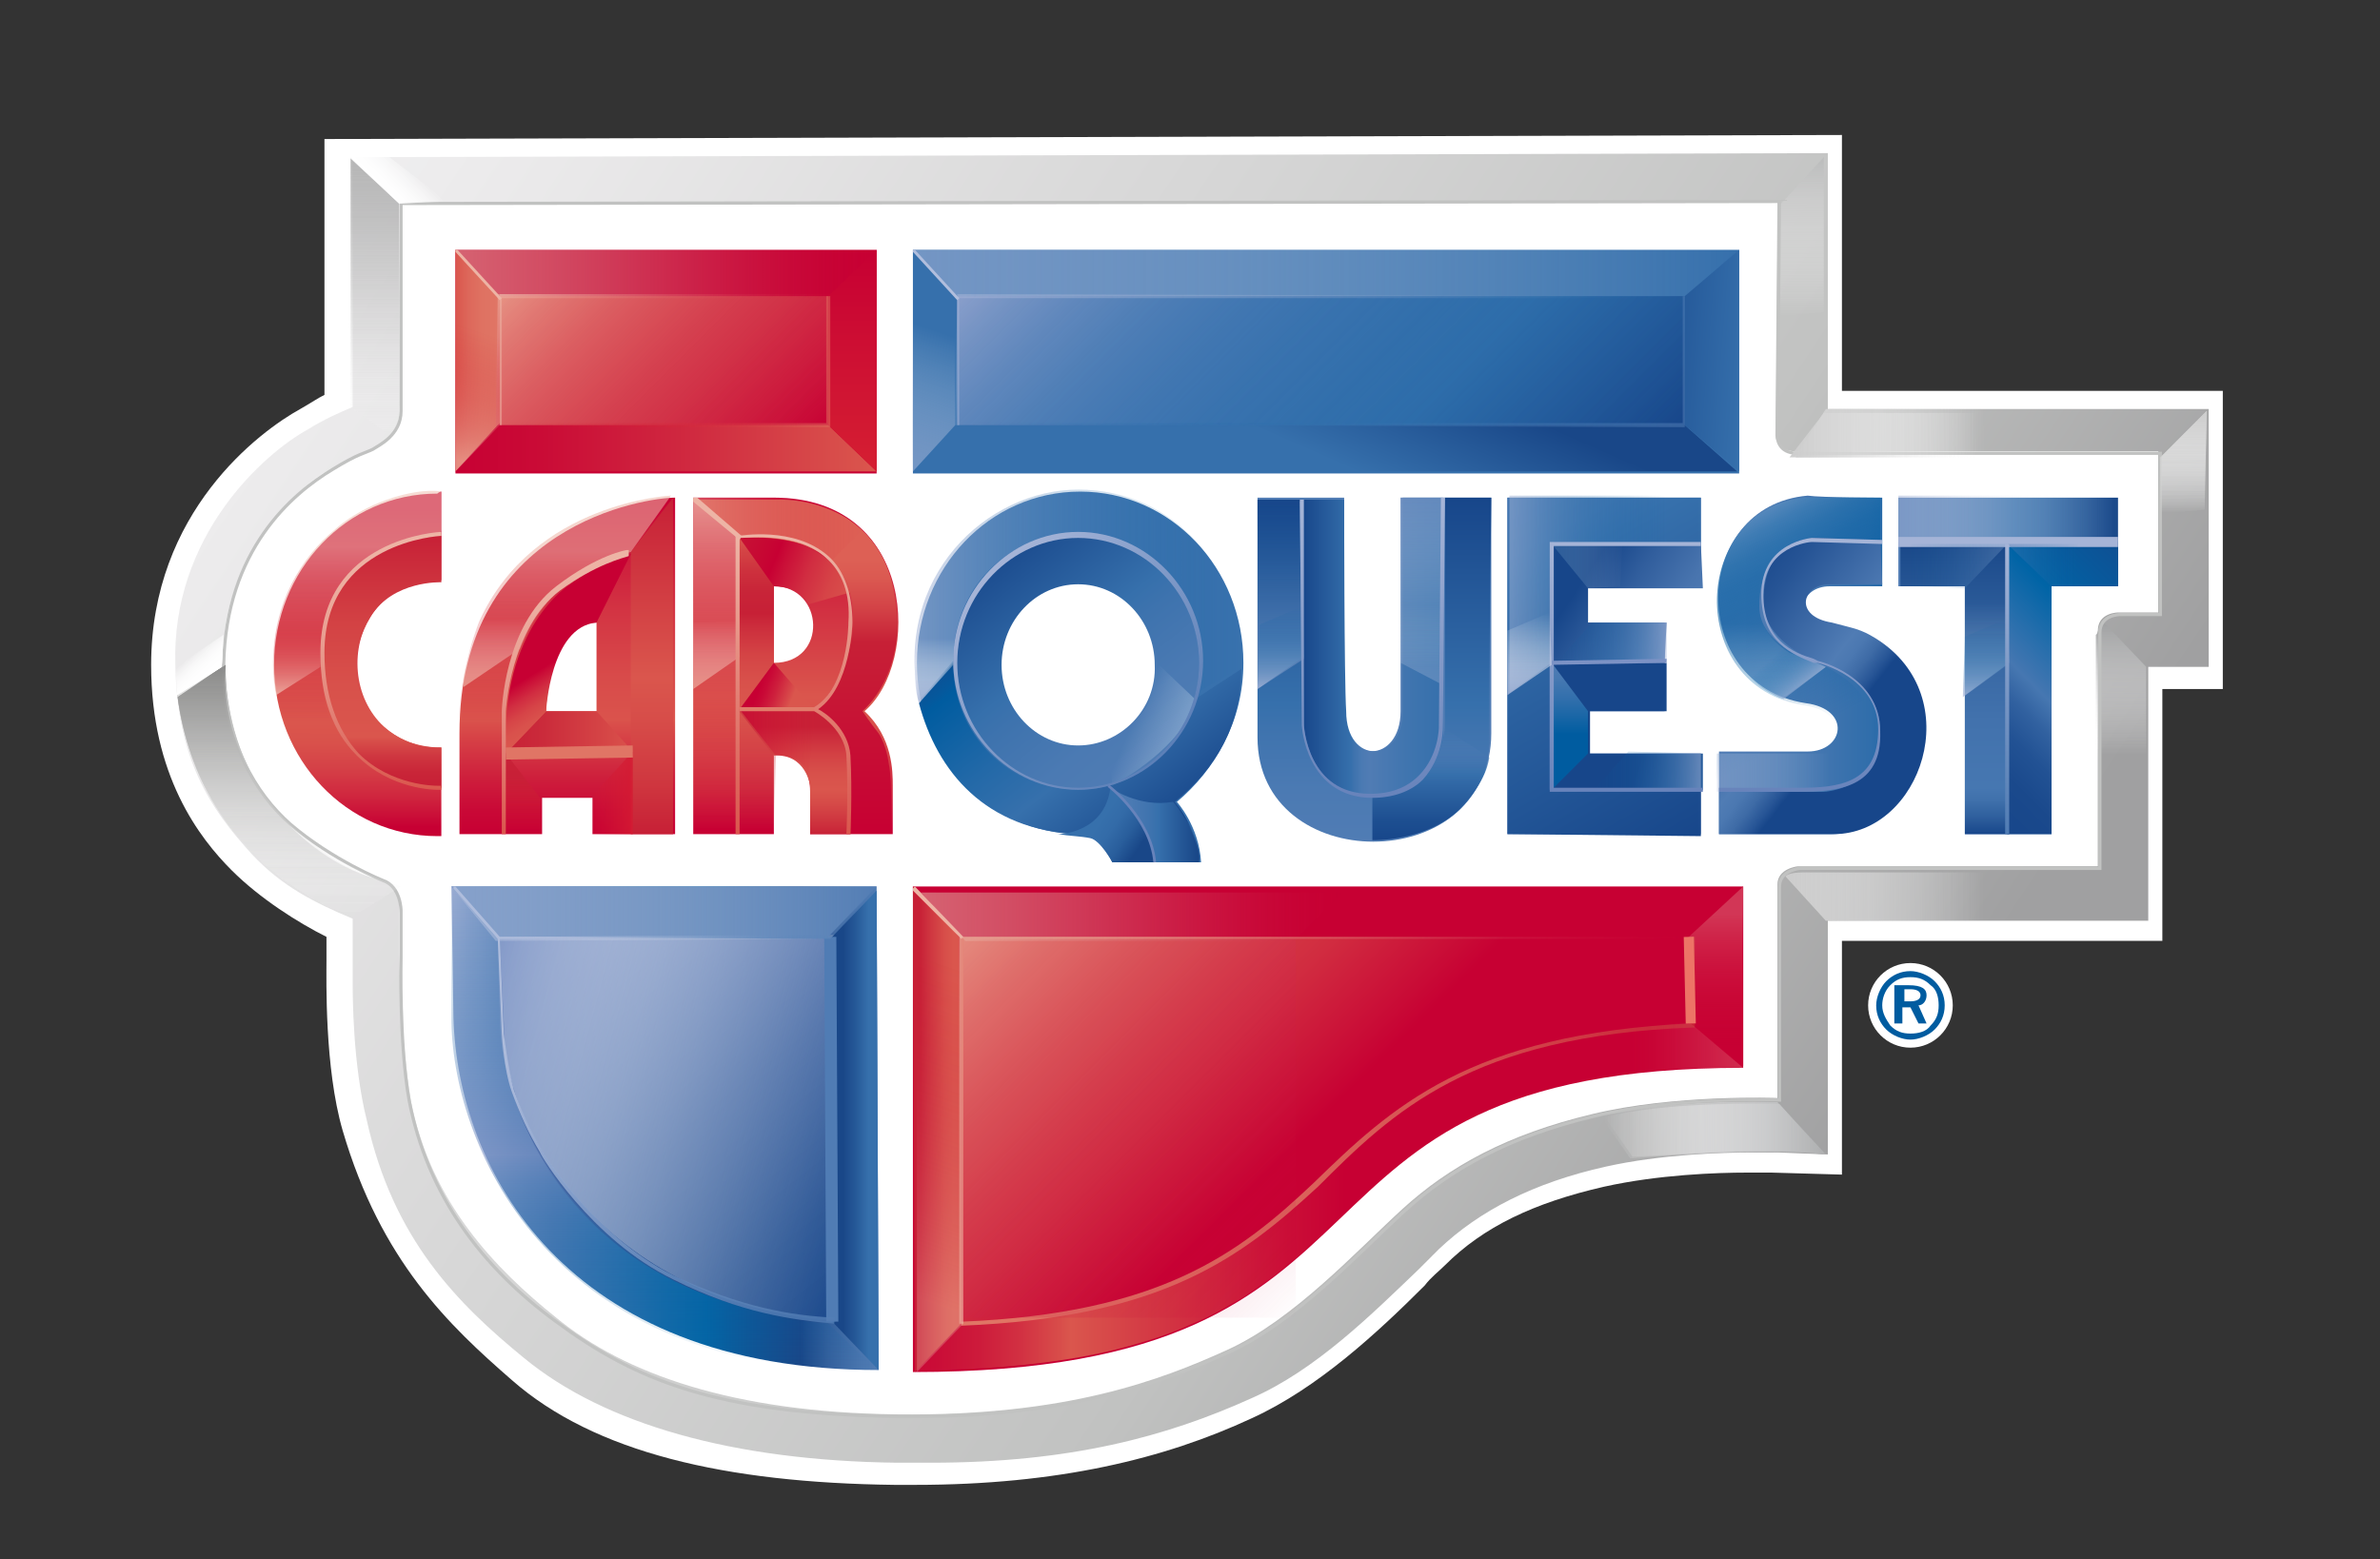 <?xml version="1.0" encoding="utf-8"?>
<!-- Generator: Adobe Illustrator 24.1.0, SVG Export Plug-In . SVG Version: 6.00 Build 0)  -->
<svg version="1.1" id="Layer_1" xmlns="http://www.w3.org/2000/svg" xmlns:xlink="http://www.w3.org/1999/xlink" x="0px" y="0px"
	 viewBox="0 0 118.1 77.4" style="enable-background:new 0 0 118.1 77.4;" xml:space="preserve">
<rect x="0" y="0" width="118.1" height="77.4" fill="#333333" stroke="none"/>
<style type="text/css">
	.st0{fill-rule:evenodd;clip-rule:evenodd;fill:#FFFFFF;}
	.st1{fill-rule:evenodd;clip-rule:evenodd;fill:url(#SVGID_1_);}
	.st2{opacity:0.55;fill-rule:evenodd;clip-rule:evenodd;fill:url(#SVGID_2_);}
	.st3{fill-rule:evenodd;clip-rule:evenodd;fill:url(#SVGID_3_);}
	.st4{fill-rule:evenodd;clip-rule:evenodd;fill:url(#SVGID_4_);}
	.st5{fill-rule:evenodd;clip-rule:evenodd;fill:url(#SVGID_5_);}
	.st6{fill-rule:evenodd;clip-rule:evenodd;fill:url(#SVGID_6_);}
	.st7{fill-rule:evenodd;clip-rule:evenodd;fill:url(#SVGID_7_);}
	.st8{fill-rule:evenodd;clip-rule:evenodd;fill:url(#SVGID_8_);}
	.st9{fill-rule:evenodd;clip-rule:evenodd;fill:url(#SVGID_9_);}
	.st10{fill-rule:evenodd;clip-rule:evenodd;fill:none;stroke:#C1C2C1;stroke-width:0.158;}
	.st11{fill:url(#SVGID_10_);}
	.st12{fill:url(#SVGID_11_);}
	.st13{opacity:0.55;fill-rule:evenodd;clip-rule:evenodd;fill:url(#SVGID_12_);}
	.st14{fill-rule:evenodd;clip-rule:evenodd;fill:url(#SVGID_13_);}
	.st15{fill-rule:evenodd;clip-rule:evenodd;fill:url(#SVGID_14_);}
	.st16{fill-rule:evenodd;clip-rule:evenodd;fill:url(#SVGID_15_);}
	.st17{fill-rule:evenodd;clip-rule:evenodd;fill:url(#SVGID_16_);}
	.st18{fill:url(#SVGID_17_);}
	.st19{fill:url(#SVGID_18_);}
	.st20{fill:url(#SVGID_19_);}
	.st21{fill:#FFFFFF;}
	.st22{fill:#005CA0;}
	.st23{fill-rule:evenodd;clip-rule:evenodd;fill:#C70033;}
	.st24{fill-rule:evenodd;clip-rule:evenodd;fill:#3670AC;}
	.st25{fill:url(#SVGID_20_);}
	.st26{fill:#5C80B8;}
	.st27{fill:#507CB4;}
	.st28{fill:#3871AD;}
	.st29{fill:url(#SVGID_21_);}
	.st30{fill:url(#SVGID_22_);}
	.st31{fill:url(#SVGID_23_);}
	.st32{fill:url(#SVGID_24_);}
	.st33{opacity:0.7;fill:url(#SVGID_25_);}
	.st34{opacity:0.55;fill:url(#SVGID_26_);}
	.st35{fill:#C70033;}
	.st36{fill:url(#SVGID_27_);}
	.st37{fill:url(#SVGID_28_);}
	.st38{fill:url(#SVGID_29_);}
	.st39{fill-rule:evenodd;clip-rule:evenodd;fill:url(#SVGID_30_);}
	.st40{fill-rule:evenodd;clip-rule:evenodd;fill:url(#SVGID_31_);}
	.st41{fill-rule:evenodd;clip-rule:evenodd;fill:url(#SVGID_32_);}
	.st42{fill-rule:evenodd;clip-rule:evenodd;fill:url(#SVGID_33_);}
	.st43{opacity:0.55;fill:url(#SVGID_34_);}
	.st44{opacity:0.55;fill-rule:evenodd;clip-rule:evenodd;fill:url(#SVGID_35_);}
	.st45{fill-rule:evenodd;clip-rule:evenodd;fill:url(#SVGID_36_);}
	.st46{opacity:0.83;fill:url(#SVGID_37_);}
	.st47{opacity:0.66;fill-rule:evenodd;clip-rule:evenodd;fill:url(#SVGID_38_);}
	.st48{fill:url(#SVGID_39_);}
	.st49{opacity:0.55;fill-rule:evenodd;clip-rule:evenodd;fill:url(#SVGID_40_);}
	.st50{fill-rule:evenodd;clip-rule:evenodd;fill:url(#SVGID_41_);}
	.st51{opacity:0.65;fill-rule:evenodd;clip-rule:evenodd;fill:url(#SVGID_42_);}
	.st52{fill:url(#SVGID_43_);}
	.st53{fill-rule:evenodd;clip-rule:evenodd;fill:url(#SVGID_44_);}
	.st54{fill-rule:evenodd;clip-rule:evenodd;fill:url(#SVGID_45_);}
	.st55{opacity:0.55;fill-rule:evenodd;clip-rule:evenodd;fill:url(#SVGID_46_);}
	.st56{fill-rule:evenodd;clip-rule:evenodd;fill:url(#SVGID_47_);}
	.st57{opacity:0.82;fill-rule:evenodd;clip-rule:evenodd;fill:url(#SVGID_48_);}
	.st58{opacity:0.82;fill-rule:evenodd;clip-rule:evenodd;fill:url(#SVGID_49_);}
	.st59{opacity:0.68;fill-rule:evenodd;clip-rule:evenodd;fill:url(#SVGID_50_);}
	.st60{fill:url(#SVGID_51_);}
	.st61{fill:url(#SVGID_52_);}
	.st62{opacity:0.55;}
	.st63{fill:url(#SVGID_53_);}
	.st64{opacity:0.55;fill:url(#SVGID_54_);}
	.st65{fill:url(#SVGID_55_);}
	.st66{fill-rule:evenodd;clip-rule:evenodd;fill:url(#SVGID_56_);}
	.st67{fill-rule:evenodd;clip-rule:evenodd;fill:url(#SVGID_57_);}
	.st68{fill:url(#SVGID_58_);}
	.st69{fill:url(#SVGID_59_);}
	.st70{opacity:0.51;fill:url(#SVGID_60_);}
	.st71{opacity:0.51;fill:url(#SVGID_61_);}
	.st72{opacity:0.34;fill:url(#SVGID_62_);}
	.st73{fill:url(#SVGID_63_);}
	.st74{fill:url(#SVGID_64_);}
	.st75{opacity:0.51;fill:url(#SVGID_65_);}
	.st76{opacity:0.51;fill:url(#SVGID_66_);}
	.st77{fill-rule:evenodd;clip-rule:evenodd;fill:url(#SVGID_67_);}
	.st78{fill-rule:evenodd;clip-rule:evenodd;fill:url(#SVGID_68_);}
	.st79{opacity:0.51;fill-rule:evenodd;clip-rule:evenodd;fill:url(#SVGID_69_);}
	.st80{opacity:0.51;fill-rule:evenodd;clip-rule:evenodd;fill:url(#SVGID_70_);}
	.st81{fill:url(#SVGID_71_);}
	.st82{fill-rule:evenodd;clip-rule:evenodd;fill:url(#SVGID_72_);}
	.st83{opacity:0.34;fill:url(#SVGID_73_);}
	.st84{opacity:0.34;fill:url(#SVGID_74_);}
	.st85{fill:url(#SVGID_75_);}
	.st86{fill:#7C92C5;}
	.st87{fill:url(#SVGID_76_);}
	.st88{fill:none;stroke:#6783BB;stroke-width:0.134;}
	.st89{fill:url(#SVGID_77_);}
	.st90{fill:#E17B6A;}
	.st91{fill-rule:evenodd;clip-rule:evenodd;fill:none;stroke:#E07565;stroke-width:0.6;}
	.st92{fill:url(#SVGID_78_);}
	.st93{opacity:0.51;fill-rule:evenodd;clip-rule:evenodd;fill:url(#SVGID_79_);}
	.st94{fill-rule:evenodd;clip-rule:evenodd;fill:url(#SVGID_80_);}
	.st95{fill-rule:evenodd;clip-rule:evenodd;fill:url(#SVGID_81_);}
	.st96{opacity:0.34;fill:url(#SVGID_82_);}
	.st97{fill-rule:evenodd;clip-rule:evenodd;fill:none;stroke:#A5B4D7;stroke-width:0.5;}
	.st98{opacity:0.51;fill:url(#SVGID_83_);}
	.st99{opacity:0.51;fill:url(#SVGID_84_);}
	.st100{opacity:0.55;fill-rule:evenodd;clip-rule:evenodd;fill:url(#SVGID_85_);}
	.st101{opacity:0.55;fill-rule:evenodd;clip-rule:evenodd;fill:url(#SVGID_86_);}
	.st102{fill-rule:evenodd;clip-rule:evenodd;fill:url(#SVGID_87_);}
	.st103{fill-rule:evenodd;clip-rule:evenodd;fill:url(#SVGID_88_);}
	.st104{opacity:0.55;fill-rule:evenodd;clip-rule:evenodd;fill:url(#SVGID_89_);}
	.st105{opacity:0.55;fill-rule:evenodd;clip-rule:evenodd;fill:url(#SVGID_90_);}
	.st106{fill-rule:evenodd;clip-rule:evenodd;fill:url(#SVGID_91_);}
	.st107{fill-rule:evenodd;clip-rule:evenodd;fill:url(#SVGID_92_);}
	.st108{opacity:0.55;fill-rule:evenodd;clip-rule:evenodd;fill:url(#SVGID_93_);}
	.st109{opacity:0.55;fill-rule:evenodd;clip-rule:evenodd;fill:url(#SVGID_94_);}
	.st110{fill-rule:evenodd;clip-rule:evenodd;fill:url(#SVGID_95_);}
	.st111{opacity:0.55;fill-rule:evenodd;clip-rule:evenodd;fill:url(#SVGID_96_);}
	.st112{fill-rule:evenodd;clip-rule:evenodd;fill:url(#SVGID_97_);}
	.st113{fill-rule:evenodd;clip-rule:evenodd;fill:url(#SVGID_98_);}
	.st114{opacity:0.55;fill-rule:evenodd;clip-rule:evenodd;fill:url(#SVGID_99_);}
	.st115{opacity:0.55;fill:url(#SVGID_100_);}
	.st116{opacity:0.55;fill:url(#SVGID_101_);}
	.st117{fill:#537DB4;}
	.st118{fill-rule:evenodd;clip-rule:evenodd;fill:url(#SVGID_102_);}
	.st119{fill-rule:evenodd;clip-rule:evenodd;fill:url(#SVGID_103_);}
	.st120{opacity:0.3;fill-rule:evenodd;clip-rule:evenodd;fill:url(#SVGID_104_);}
	.st121{opacity:0.82;fill-rule:evenodd;clip-rule:evenodd;fill:url(#SVGID_105_);}
	.st122{opacity:0.8;fill-rule:evenodd;clip-rule:evenodd;fill:url(#SVGID_106_);}
	.st123{opacity:0.67;fill-rule:evenodd;clip-rule:evenodd;fill:url(#SVGID_107_);}
	.st124{opacity:0.8;fill-rule:evenodd;clip-rule:evenodd;fill:url(#SVGID_108_);}
	.st125{fill:url(#SVGID_109_);}
	.st126{fill:url(#SVGID_110_);}
	.st127{fill-rule:evenodd;clip-rule:evenodd;fill:none;stroke:#507CB4;stroke-width:0.6;}
	.st128{opacity:0.55;fill:url(#SVGID_111_);}
	.st129{fill:url(#SVGID_112_);}
	.st130{fill:url(#SVGID_113_);}
	.st131{fill:#EDB4A5;}
	.st132{opacity:0.55;fill:url(#SVGID_114_);}
	.st133{opacity:0.3;fill-rule:evenodd;clip-rule:evenodd;fill:url(#SVGID_115_);}
	.st134{opacity:0.3;fill:url(#SVGID_116_);}
	.st135{opacity:0.55;fill:url(#SVGID_117_);}
	.st136{opacity:0.55;fill:url(#SVGID_118_);}
	.st137{fill:#B1BEDD;}
	.st138{fill:url(#SVGID_119_);}
	.st139{opacity:0.8;fill-rule:evenodd;clip-rule:evenodd;fill:url(#SVGID_120_);}
	.st140{fill:url(#SVGID_121_);}
	.st141{fill:url(#SVGID_122_);}
	.st142{fill:none;stroke:#ED7466;stroke-width:0.5;}
</style>
<g>
	<g>
		<g>
			<g>
				<g>
					<path class="st0" d="M45.2,73.7c-0.3,0-0.4,0-0.8,0c-8.4-0.1-14.9-1.6-19-5.2c-3.1-2.7-6.5-5.9-8.4-12.4
						c-0.9-3.1-0.8-7.5-0.8-8.4v-1.2c-1.4-0.7-3.3-1.9-4.7-3.3c-1.6-1.6-4-4.7-4-10.2c0-7.6,5.4-11.6,7.4-12.7
						c0.7-0.4,0.8-0.5,1.2-0.7l0-12.7l75.3-0.2l0,12.7l18.9,0l0,14.8l-3,0l0,12.5l-15.9,0l0,11.6l-3.5-0.1c0,0-0.7,0-1.2,0
						c-1.5,0-4.4,0.1-7.1,0.7c-3.5,0.8-6,2-7.9,3.9c-0.3,0.3-0.7,0.6-1,1c-2.3,2.3-5.3,5.1-8.6,6.6c-4.3,2-9.6,3.3-16.7,3.3H45.2z"
						/>
				</g>
				<linearGradient id="SVGID_1_" gradientUnits="userSpaceOnUse" x1="90.938" y1="59.456" x2="16.682" y2="9.635">
					<stop  offset="2.616995e-03" style="stop-color:#A0A0A1"/>
					<stop  offset="0.264" style="stop-color:#C1C2C1"/>
					<stop  offset="0.959" style="stop-color:#EDECED"/>
					<stop  offset="0.994" style="stop-color:#EEEEEF"/>
				</linearGradient>
				<path class="st1" d="M44.5,72.6C36.4,72.5,30,70.7,26,67.4c-3.3-2.7-6.5-5.9-7.8-11.8c-0.7-2.8-0.7-6.2-0.7-6.9v-3.1
					c-1.9-0.8-3.5-1.6-5-3.2c-2.1-2.3-3.7-4.7-3.8-9.4c-0.2-6.4,4.4-10.5,6.6-11.7c0.8-0.5,1.5-0.8,2.2-1.1l0-12.4l73.2-0.2l0,12.7
					c4.4,0,18.9,0,18.9,0l0,12.8l-3,0l0,12.6l-15.9,0l0,11.6l-2.5-0.1c0,0-0.7,0-1.2,0c-1.6,0-4.6,0.1-7.3,0.7
					c-3.6,0.8-6.3,2.2-8.3,4.1c-0.3,0.3-0.7,0.7-1,1c-2.3,2.2-5.1,5-8.3,6.4c-4.2,1.9-9,3.2-15.9,3.2L44.5,72.6z M88.2,10l-68.4,0.1
					l0,10.4c0,1.2-0.8,1.6-1.1,1.7c-0.5,0.2-1.2,0.5-2.5,1.2c-1.5,0.8-5,4.3-5.1,8.7c-0.1,4.7,1.1,6.5,3.2,8.8
					c2.3,2.4,4.7,2.8,4.7,2.8c1,0.4,0.8,1.6,0.8,1.6l0,2c0,0,0.1,4.5,0.6,7.4c1,5,4.2,8.3,7.2,10.7c3.4,2.8,8.8,4.7,16.9,4.8
					c8.4,0.1,13.1-1.7,16.4-3.2c3.3-1.5,6.4-4.9,8.7-7c2.3-2.1,5.2-3.7,9.4-4.7c4.1-1,9.2-0.8,9.2-0.8l0-10.6c0-0.8,1-0.9,1-0.9
					l14.9,0c0,0,0-10.8,0-11.7c0-0.9,1-0.9,1-0.9l2,0l0-8c0,0-17,0-18,0c-1,0-1-0.8-1-0.8L88.2,10z"/>
				<linearGradient id="SVGID_2_" gradientUnits="userSpaceOnUse" x1="18.617" y1="7.81" x2="18.617" y2="22.004">
					<stop  offset="0" style="stop-color:#A7A7A7"/>
					<stop  offset="0.217" style="stop-color:#ABABAB;stop-opacity:0.782"/>
					<stop  offset="0.429" style="stop-color:#B7B7B7;stop-opacity:0.571"/>
					<stop  offset="0.639" style="stop-color:#CACACA;stop-opacity:0.361"/>
					<stop  offset="0.846" style="stop-color:#E5E5E5;stop-opacity:0.154"/>
					<stop  offset="1" style="stop-color:#FFFFFF;stop-opacity:0"/>
				</linearGradient>
				<polygon class="st2" points="17.4,7.8 19.8,10.1 19.9,22 17.4,20.2 				"/>
				<linearGradient id="SVGID_3_" gradientUnits="userSpaceOnUse" x1="14.319" y1="32.98" x2="14.319" y2="45.488">
					<stop  offset="0" style="stop-color:#8B8B8A"/>
					<stop  offset="0.554" style="stop-color:#CECECD;stop-opacity:0.446"/>
					<stop  offset="1" style="stop-color:#FFFFFF;stop-opacity:0"/>
				</linearGradient>
				<path class="st3" d="M8.8,34.5l2.4-1.5c0,0-0.5,8.6,8.7,11l-2.4,1.5C17.5,45.5,9.9,43.2,8.8,34.5z"/>
				<linearGradient id="SVGID_4_" gradientUnits="userSpaceOnUse" x1="89.338" y1="7.772" x2="89.338" y2="15.727">
					<stop  offset="0" style="stop-color:#BABBBB"/>
					<stop  offset="0.27" style="stop-color:#CECECE;stop-opacity:0.73"/>
					<stop  offset="1" style="stop-color:#FFFFFF;stop-opacity:0"/>
				</linearGradient>
				<polygon class="st4" points="90.5,7.8 88.3,10.2 88.2,15.7 90.5,15.5 				"/>
				<linearGradient id="SVGID_5_" gradientUnits="userSpaceOnUse" x1="89.139" y1="21.516" x2="98.489" y2="21.516">
					<stop  offset="0" style="stop-color:#CDCDCD"/>
					<stop  offset="9.252131e-03" style="stop-color:#CDCDCD;stop-opacity:0.991"/>
					<stop  offset="1" style="stop-color:#FFFFFF;stop-opacity:0"/>
				</linearGradient>
				<polygon class="st5" points="89.1,22.7 90.6,20.3 98.4,20.3 98.5,22.7 				"/>
				<linearGradient id="SVGID_6_" gradientUnits="userSpaceOnUse" x1="108.301" y1="20.442" x2="108.301" y2="25.451">
					<stop  offset="0" style="stop-color:#CDCDCD"/>
					<stop  offset="9.252131e-03" style="stop-color:#CDCDCD;stop-opacity:0.991"/>
					<stop  offset="1" style="stop-color:#FFFFFF;stop-opacity:0"/>
				</linearGradient>
				<polygon class="st6" points="107.2,25.5 107.2,22.7 109.5,20.4 109.4,25.3 				"/>
				<linearGradient id="SVGID_7_" gradientUnits="userSpaceOnUse" x1="88.522" y1="44.468" x2="98.445" y2="44.468">
					<stop  offset="0" style="stop-color:#CDCDCD"/>
					<stop  offset="9.252131e-03" style="stop-color:#CDCDCD;stop-opacity:0.991"/>
					<stop  offset="1" style="stop-color:#FFFFFF;stop-opacity:0"/>
				</linearGradient>
				<path class="st7" d="M98.4,43.3l0.1,2.4l-7.9,0l-2-2.2c0,0,0.1-0.2,0.9-0.2C90,43.3,98.4,43.3,98.4,43.3z"/>
				<linearGradient id="SVGID_8_" gradientUnits="userSpaceOnUse" x1="90.622" y1="56.078" x2="79.572" y2="56.078">
					<stop  offset="0" style="stop-color:#AEAFB0"/>
					<stop  offset="0.271" style="stop-color:#CECFD0;stop-opacity:0.729"/>
					<stop  offset="0.554" style="stop-color:#E9E9EA;stop-opacity:0.446"/>
					<stop  offset="0.806" style="stop-color:#F9F9F9;stop-opacity:0.194"/>
					<stop  offset="1" style="stop-color:#FFFFFF;stop-opacity:0"/>
				</linearGradient>
				<path class="st8" d="M90.6,57.3l-2.4-2.6c0,0-5.5-0.2-8.6,0.7l1.4,2C81,57.5,88.3,56.8,90.6,57.3z"/>
				<linearGradient id="SVGID_9_" gradientUnits="userSpaceOnUse" x1="105.24" y1="30.91" x2="105.24" y2="37.474">
					<stop  offset="2.616995e-03" style="stop-color:#A1A2A3"/>
					<stop  offset="0.457" style="stop-color:#CECECF;stop-opacity:0.544"/>
					<stop  offset="1" style="stop-color:#FFFFFF;stop-opacity:0"/>
				</linearGradient>
				<path class="st9" d="M104.4,30.9l2.1,2.2l0,4.4H104l0-6C104.1,31.5,104.1,31.1,104.4,30.9z"/>
				<path class="st10" d="M88.3,10l-68.4,0.1l0,10.3c0,1.2-1.1,1.7-1.4,1.9c-0.4,0.2-0.7,0.2-2,1c-2,1.2-5.3,4-5.4,9.7
					c0,3.8,1.6,6.4,3.3,7.9c2.1,1.8,4.6,2.8,4.6,2.8c0.9,0.3,0.9,1.5,0.9,1.5l0,2.3c0,0-0.1,4.3,0.4,7.1c0.9,4.7,3.6,8.3,7.3,11
					c3.8,2.8,7.8,4.6,17,4.7c8.4,0.1,13.1-1.7,16.4-3.2c3.3-1.5,6.4-4.9,8.7-7c2.3-2.1,5.2-3.7,9.4-4.7c4.1-1,9.2-0.8,9.2-0.8
					l0-10.6c0-0.8,1-0.9,1-0.9l14.9,0c0,0,0-10.8,0-11.7c0-0.9,1-0.9,1-0.9l2,0l0-8c0,0-17,0-18,0c-1,0-1-0.8-1-0.8L88.3,10z"/>
				
					<linearGradient id="SVGID_10_" gradientUnits="userSpaceOnUse" x1="-168.55" y1="102.098" x2="-168.55" y2="100.582" gradientTransform="matrix(0.743 -0.67 0.67 0.743 67.295 -155.12)">
					<stop  offset="0" style="stop-color:#FFFFFF"/>
					<stop  offset="1" style="stop-color:#FFFFFF;stop-opacity:0"/>
				</linearGradient>
				<polygon class="st11" points="8.7,33.1 11.1,31.5 11,33.1 8.8,34.5 				"/>
				
					<linearGradient id="SVGID_11_" gradientUnits="userSpaceOnUse" x1="-242.809" y1="-479.157" x2="-242.809" y2="-481.074" gradientTransform="matrix(0.913 0.913 -0.707 0.707 -98.147 570.018)">
					<stop  offset="0" style="stop-color:#FFFFFF"/>
					<stop  offset="1" style="stop-color:#FFFFFF;stop-opacity:0"/>
				</linearGradient>
				<polygon class="st12" points="18.8,7.4 22.2,10 19.8,10.1 16.9,7.4 				"/>
				<linearGradient id="SVGID_12_" gradientUnits="userSpaceOnUse" x1="18.592" y1="7.81" x2="18.592" y2="21.983">
					<stop  offset="0" style="stop-color:#A7A7A7"/>
					<stop  offset="0.217" style="stop-color:#ABABAB;stop-opacity:0.782"/>
					<stop  offset="0.429" style="stop-color:#B7B7B7;stop-opacity:0.571"/>
					<stop  offset="0.639" style="stop-color:#CACACA;stop-opacity:0.361"/>
					<stop  offset="0.846" style="stop-color:#E5E5E5;stop-opacity:0.154"/>
					<stop  offset="1" style="stop-color:#FFFFFF;stop-opacity:0"/>
				</linearGradient>
				<polygon class="st13" points="17.4,7.8 19.8,10.1 19.8,22 17.4,20.2 				"/>
				<linearGradient id="SVGID_13_" gradientUnits="userSpaceOnUse" x1="14.319" y1="32.98" x2="14.319" y2="45.488">
					<stop  offset="0" style="stop-color:#8B8B8A"/>
					<stop  offset="0.554" style="stop-color:#CECECD;stop-opacity:0.446"/>
					<stop  offset="1" style="stop-color:#FFFFFF;stop-opacity:0"/>
				</linearGradient>
				<path class="st14" d="M8.8,34.5l2.4-1.5c0,0-1,7.9,8.7,11l-2.4,1.5C17.5,45.5,9.9,43.2,8.8,34.5z"/>
				<linearGradient id="SVGID_14_" gradientUnits="userSpaceOnUse" x1="88.785" y1="21.606" x2="98.136" y2="21.606">
					<stop  offset="0" style="stop-color:#CDCDCD"/>
					<stop  offset="9.252131e-03" style="stop-color:#CDCDCD;stop-opacity:0.991"/>
					<stop  offset="1" style="stop-color:#FFFFFF;stop-opacity:0"/>
				</linearGradient>
				<polygon class="st15" points="88.8,22.7 90.5,20.5 98,20.5 98.1,22.7 				"/>
				<linearGradient id="SVGID_15_" gradientUnits="userSpaceOnUse" x1="108.301" y1="20.442" x2="108.301" y2="25.451">
					<stop  offset="0" style="stop-color:#CDCDCD"/>
					<stop  offset="9.252131e-03" style="stop-color:#CDCDCD;stop-opacity:0.991"/>
					<stop  offset="1" style="stop-color:#FFFFFF;stop-opacity:0"/>
				</linearGradient>
				<polygon class="st16" points="107.2,25.5 107.2,22.7 109.5,20.4 109.4,25.3 				"/>
				<linearGradient id="SVGID_16_" gradientUnits="userSpaceOnUse" x1="90.533" y1="56.094" x2="79.572" y2="56.094">
					<stop  offset="0" style="stop-color:#AEAFB0"/>
					<stop  offset="0.271" style="stop-color:#CECFD0;stop-opacity:0.729"/>
					<stop  offset="0.554" style="stop-color:#E9E9EA;stop-opacity:0.446"/>
					<stop  offset="0.806" style="stop-color:#F9F9F9;stop-opacity:0.194"/>
					<stop  offset="1" style="stop-color:#FFFFFF;stop-opacity:0"/>
				</linearGradient>
				<path class="st17" d="M90.5,57.3l-2.2-2.5c0,0-5.7-0.2-8.8,0.7l1.4,2C81,57.5,87.4,56.9,90.5,57.3z"/>
				
					<linearGradient id="SVGID_17_" gradientUnits="userSpaceOnUse" x1="-168.55" y1="102.098" x2="-168.55" y2="100.582" gradientTransform="matrix(0.743 -0.67 0.67 0.743 67.295 -155.12)">
					<stop  offset="0" style="stop-color:#FFFFFF"/>
					<stop  offset="1" style="stop-color:#FFFFFF;stop-opacity:0"/>
				</linearGradient>
				<polygon class="st18" points="8.7,33.1 11.1,31.5 11,33.1 8.8,34.5 				"/>
				
					<linearGradient id="SVGID_18_" gradientUnits="userSpaceOnUse" x1="-242.809" y1="-479.157" x2="-242.809" y2="-481.074" gradientTransform="matrix(0.913 0.913 -0.707 0.707 -98.147 570.018)">
					<stop  offset="0" style="stop-color:#FFFFFF"/>
					<stop  offset="1" style="stop-color:#FFFFFF;stop-opacity:0"/>
				</linearGradient>
				<polygon class="st19" points="18.8,7.4 22.2,10 19.8,10.1 16.9,7.4 				"/>
			</g>
			
				<linearGradient id="SVGID_19_" gradientUnits="userSpaceOnUse" x1="-168.59" y1="102.121" x2="-168.59" y2="100.605" gradientTransform="matrix(0.743 -0.67 0.67 0.743 67.295 -155.12)">
				<stop  offset="0" style="stop-color:#FFFFFF"/>
				<stop  offset="1" style="stop-color:#FFFFFF;stop-opacity:0"/>
			</linearGradient>
			<polygon class="st20" points="8.7,33.2 11.1,31.5 11,33.1 8.8,34.6 			"/>
			<g>
				<circle class="st21" cx="94.8" cy="49.9" r="2.1"/>
				<g>
					<path class="st22" d="M96,48.7c0.3,0.3,0.5,0.7,0.5,1.2c0,0.5-0.2,0.9-0.5,1.2c-0.3,0.3-0.8,0.5-1.2,0.5
						c-0.4,0-0.9-0.2-1.2-0.5c-0.3-0.3-0.5-0.7-0.5-1.2c0-0.4,0.2-0.9,0.5-1.2c0.3-0.3,0.7-0.5,1.2-0.5C95.2,48.2,95.7,48.4,96,48.7
						z M95.8,48.9c-0.3-0.3-0.6-0.4-1-0.4c-0.4,0-0.7,0.1-1,0.4c-0.3,0.3-0.4,0.7-0.4,1c0,0.4,0.2,0.7,0.4,1c0.3,0.3,0.6,0.4,1,0.4
						c0.4,0,0.8-0.1,1-0.4c0.3-0.3,0.4-0.6,0.4-1C96.2,49.5,96.1,49.1,95.8,48.9z M95.6,49.4c0,0.3-0.2,0.5-0.4,0.5l0.4,0.9h-0.4
						L94.8,50h-0.4v0.8h-0.4v-1.9h0.7C95.4,48.9,95.6,49.1,95.6,49.4z M94.5,49.1v0.6h0.3c0.3,0,0.5-0.1,0.5-0.3
						c0-0.2-0.2-0.3-0.5-0.3H94.5z"/>
				</g>
			</g>
			<rect x="22.6" y="12.4" class="st23" width="20.9" height="11.1"/>
			<rect x="45.3" y="12.4" class="st24" width="41" height="11.1"/>
			<linearGradient id="SVGID_20_" gradientUnits="userSpaceOnUse" x1="94.222" y1="33.067" x2="105.076" y2="33.067">
				<stop  offset="0" style="stop-color:#507CB4"/>
				<stop  offset="0.218" style="stop-color:#4D7BB3"/>
				<stop  offset="0.394" style="stop-color:#4376B0"/>
				<stop  offset="0.522" style="stop-color:#3670AC"/>
				<stop  offset="0.664" style="stop-color:#326AA7"/>
				<stop  offset="0.855" style="stop-color:#265998"/>
				<stop  offset="1" style="stop-color:#194788"/>
			</linearGradient>
			<polygon class="st25" points="94.2,24.7 105.1,24.7 105.1,29.1 101.8,29.1 101.8,41.4 97.5,41.4 97.5,29.1 94.2,29.1 			"/>
			<polygon class="st26" points="74.8,24.7 84.4,24.7 84.4,29.1 78.8,29.1 78.8,30.9 82.6,30.9 82.6,35.3 78.8,35.3 78.8,37.4 
				84.4,37.4 84.4,41.4 74.8,41.4 			"/>
			<path class="st27" d="M62.4,24.7h2.2h2.1c0,0,0,9,0,10.6c0,2.7,2.8,2.6,2.8,0c0-1.1,0-10.6,0-10.6H74c0,0,0,6.7,0,11.7
				c0,6.9-11.5,6.9-11.5,0C62.4,30.7,62.4,24.7,62.4,24.7z"/>
			<g>
				<path class="st28" d="M61.7,32.9c0-4.7-3.6-8.5-8.1-8.5c-4.5,0-8.1,3.8-8.1,8.5s3.6,8.5,8.1,8.5c0.8,0,1.3,0.6,1.7,1.4l4.3,0
					c-0.1-1.8-1.2-3-1.2-3C60.3,38.2,61.7,35.8,61.7,32.9z M53.5,37.1c-2.2,0-4-1.9-4-4.1c0-2.3,1.8-4.1,4-4.1c2.2,0,4,1.9,4,4.1
					C57.5,35.2,55.7,37.1,53.5,37.1z"/>
			</g>
			<linearGradient id="SVGID_21_" gradientUnits="userSpaceOnUse" x1="85.224" y1="33.068" x2="95.275" y2="33.068">
				<stop  offset="0" style="stop-color:#507CB4"/>
				<stop  offset="0.28" style="stop-color:#4D7BB3"/>
				<stop  offset="0.507" style="stop-color:#4376B0"/>
				<stop  offset="0.671" style="stop-color:#3670AC"/>
				<stop  offset="0.753" style="stop-color:#306EAB"/>
				<stop  offset="0.864" style="stop-color:#1F67A7"/>
				<stop  offset="0.99" style="stop-color:#035DA1"/>
				<stop  offset="1" style="stop-color:#005CA0"/>
			</linearGradient>
			<path class="st29" d="M93.4,24.7v4.4c0,0-2,0-2.6,0c-1.5,0-1.9,1.7,0,1.9c1.1,0.3,1.4,0.3,2.2,0.8c4.7,2.9,1.5,9.6-2.1,9.6
				c-0.5,0-5.6,0-5.6,0v-4.1c0,0,3.4,0,4.4,0c1.8,0,2.2-2.1-0.1-2.4c-5.9-0.9-5.7-9.8,0.1-10.3C90.4,24.7,93.4,24.7,93.4,24.7z"/>
			<g>
				<linearGradient id="SVGID_22_" gradientUnits="userSpaceOnUse" x1="39.477" y1="24.705" x2="39.477" y2="41.422">
					<stop  offset="6.389860e-03" style="stop-color:#C70033"/>
					<stop  offset="0.59" style="stop-color:#DA564D"/>
					<stop  offset="0.665" style="stop-color:#D9514B"/>
					<stop  offset="0.758" style="stop-color:#D54147"/>
					<stop  offset="0.861" style="stop-color:#D0283F"/>
					<stop  offset="0.971" style="stop-color:#C80535"/>
					<stop  offset="0.985" style="stop-color:#C70033"/>
				</linearGradient>
				<path class="st30" d="M38.4,24.7c-1.7,0-4,0-4,0v16.7h4v-4c0,0,1.8-0.1,1.8,1.9c0,2,0,2.1,0,2.1h4.1V39c0-0.7,0-2.4-1.4-3.7
					C45.7,32.9,45.5,24.7,38.4,24.7z M38.4,32.9v-3.8C40.9,29.1,41.1,32.9,38.4,32.9z"/>
			</g>
			<linearGradient id="SVGID_23_" gradientUnits="userSpaceOnUse" x1="22.433" y1="56.013" x2="43.59" y2="56.013">
				<stop  offset="0" style="stop-color:#99ABD2"/>
				<stop  offset="3.596495e-02" style="stop-color:#8CA3CD"/>
				<stop  offset="0.17" style="stop-color:#6187BB"/>
				<stop  offset="0.238" style="stop-color:#507CB4"/>
				<stop  offset="0.303" style="stop-color:#4077B1"/>
				<stop  offset="0.497" style="stop-color:#156BA9"/>
				<stop  offset="0.596" style="stop-color:#0466A6"/>
				<stop  offset="0.686" style="stop-color:#0E5898"/>
				<stop  offset="0.817" style="stop-color:#194788"/>
				<stop  offset="0.887" style="stop-color:#35629E"/>
				<stop  offset="0.955" style="stop-color:#4975AE"/>
				<stop  offset="1" style="stop-color:#507CB4"/>
			</linearGradient>
			<path class="st31" d="M43.5,44L43.6,68C28,68,22.7,58,22.5,50.5L22.4,44L43.5,44z"/>
			<linearGradient id="SVGID_24_" gradientUnits="userSpaceOnUse" x1="28.387" y1="44.892" x2="43.479" y2="64.157">
				<stop  offset="0" style="stop-color:#6E87BE"/>
				<stop  offset="0.117" style="stop-color:#617DB6"/>
				<stop  offset="0.504" style="stop-color:#395F9E"/>
				<stop  offset="0.812" style="stop-color:#204D8F"/>
				<stop  offset="1" style="stop-color:#17468A"/>
			</linearGradient>
			<path class="st32" d="M41.2,65.6c-5.1-0.4-9.3-2.2-12.2-5.3c-2.6-2.7-4.1-6.3-4.1-9.7l-0.1-4.2l16.4,0.1L41.2,65.6z"/>
			<linearGradient id="SVGID_25_" gradientUnits="userSpaceOnUse" x1="23.567" y1="51.416" x2="43.965" y2="56.881">
				<stop  offset="0" style="stop-color:#8DA2CD"/>
				<stop  offset="4.314536e-02" style="stop-color:#9DAFD4;stop-opacity:0.957"/>
				<stop  offset="0.139" style="stop-color:#BBC8E1;stop-opacity:0.861"/>
				<stop  offset="0.244" style="stop-color:#D4DCEC;stop-opacity:0.756"/>
				<stop  offset="0.362" style="stop-color:#E7ECF5;stop-opacity:0.638"/>
				<stop  offset="0.499" style="stop-color:#F5F7FB;stop-opacity:0.501"/>
				<stop  offset="0.672" style="stop-color:#FDFDFE;stop-opacity:0.328"/>
				<stop  offset="1" style="stop-color:#FFFFFF;stop-opacity:0"/>
			</linearGradient>
			<path class="st33" d="M41.6,65.6c-5.1-0.4-9.3-2.3-12.3-5.4c-2.6-2.7-4.3-5.9-4.3-9.4l-0.2-4.3l16.8-0.1L41.6,65.6z"/>
			<linearGradient id="SVGID_26_" gradientUnits="userSpaceOnUse" x1="32.977" y1="44.017" x2="32.977" y2="67.992">
				<stop  offset="0" style="stop-color:#005CA0;stop-opacity:0"/>
				<stop  offset="0.104" style="stop-color:#1163A5;stop-opacity:0.187"/>
				<stop  offset="0.309" style="stop-color:#3C76B2;stop-opacity:0.557"/>
				<stop  offset="0.555" style="stop-color:#788FC3"/>
				<stop  offset="0.615" style="stop-color:#5580B9;stop-opacity:0.866"/>
				<stop  offset="0.681" style="stop-color:#3773B0;stop-opacity:0.718"/>
				<stop  offset="0.75" style="stop-color:#1E69A9;stop-opacity:0.561"/>
				<stop  offset="0.823" style="stop-color:#0D62A4;stop-opacity:0.397"/>
				<stop  offset="0.903" style="stop-color:#035DA1;stop-opacity:0.218"/>
				<stop  offset="1" style="stop-color:#005CA0;stop-opacity:0"/>
			</linearGradient>
			<path class="st34" d="M43.5,68c-16,0.3-21-10.9-21.1-17.3L22.4,44l2.3,2.6l0.1,3.8c0,3.5,1.7,7.4,4.5,10.1
				c3.1,3,6.8,4.8,11.8,5.2L43.5,68z"/>
			<path class="st35" d="M45.3,68.1l0-23.9l0-0.2L86.5,44c0,0,0,9,0,9C61.8,53,71.4,68.1,45.3,68.1z"/>
			<linearGradient id="SVGID_27_" gradientUnits="userSpaceOnUse" x1="49.39" y1="39.469" x2="65.36" y2="55.721">
				<stop  offset="0.208" style="stop-color:#DA564D"/>
				<stop  offset="0.364" style="stop-color:#D9514C"/>
				<stop  offset="0.545" style="stop-color:#D64347"/>
				<stop  offset="0.739" style="stop-color:#D12C40"/>
				<stop  offset="0.94" style="stop-color:#C90B36"/>
				<stop  offset="1" style="stop-color:#C70033"/>
			</linearGradient>
			<path class="st36" d="M47.6,46.5h36.2c0,0.7,0,3.7,0,4.4c-11,0.4-14.9,4.2-18.7,7.9c-3.5,3.4-7.3,6.5-17.5,6.9L47.6,46.5z"/>
			<linearGradient id="SVGID_28_" gradientUnits="userSpaceOnUse" x1="39.943" y1="56.032" x2="72.796" y2="56.032">
				<stop  offset="2.591463e-03" style="stop-color:#C70033"/>
				<stop  offset="0.116" style="stop-color:#C80334"/>
				<stop  offset="0.195" style="stop-color:#CA0C37"/>
				<stop  offset="0.264" style="stop-color:#CD1B3B"/>
				<stop  offset="0.327" style="stop-color:#D23142"/>
				<stop  offset="0.385" style="stop-color:#D84D4A"/>
				<stop  offset="0.401" style="stop-color:#DA564D"/>
				<stop  offset="0.511" style="stop-color:#D43C45"/>
				<stop  offset="0.713" style="stop-color:#CB1138"/>
				<stop  offset="0.816" style="stop-color:#C70033"/>
			</linearGradient>
			<path class="st37" d="M83.9,46.5c0,0.7,0,3.7,0,4.4c-11,0.4-14.9,4.2-18.7,7.9c-3.5,3.4-7.3,6.5-17.5,6.9l-2.3,2.3
				c26,0,16.5-15.1,41.1-15.1c0,0,0-8.9,0-8.9L83.9,46.5z"/>
			<linearGradient id="SVGID_29_" gradientUnits="userSpaceOnUse" x1="47.707" y1="56.107" x2="84.02" y2="56.107">
				<stop  offset="0" style="stop-color:#E07565"/>
				<stop  offset="0.221" style="stop-color:#DF7163"/>
				<stop  offset="0.436" style="stop-color:#DB655C"/>
				<stop  offset="0.65" style="stop-color:#D65252"/>
				<stop  offset="0.861" style="stop-color:#CE3642"/>
				<stop  offset="1" style="stop-color:#C72036"/>
			</linearGradient>
			<path class="st38" d="M47.7,65.8l0-0.2c9.9-0.4,13.8-3.4,17.5-6.9c3.8-3.7,7.7-7.4,18.7-7.9c0-0.8,0-3.7,0-4.3l0.2,0
				c0,0.7,0,3.7,0,4.4l0,0.1l-0.1,0c-11,0.4-14.9,4.2-18.6,7.9C61.6,62.4,57.7,65.4,47.7,65.8z"/>
			<linearGradient id="SVGID_30_" gradientUnits="userSpaceOnUse" x1="37.576" y1="35.19" x2="37.576" y2="26.645">
				<stop  offset="1.664486e-02" style="stop-color:#DA564D"/>
				<stop  offset="0.155" style="stop-color:#D8514B"/>
				<stop  offset="0.313" style="stop-color:#D44445"/>
				<stop  offset="0.479" style="stop-color:#CC2D3C"/>
				<stop  offset="0.555" style="stop-color:#C72036"/>
				<stop  offset="0.676" style="stop-color:#C82438"/>
				<stop  offset="0.797" style="stop-color:#CD303D"/>
				<stop  offset="0.919" style="stop-color:#D44445"/>
				<stop  offset="1" style="stop-color:#DA564D"/>
			</linearGradient>
			<polygon class="st39" points="38.4,29.1 36.7,26.6 36.7,35.2 38.4,32.9 			"/>
			<linearGradient id="SVGID_31_" gradientUnits="userSpaceOnUse" x1="39.468" y1="41.378" x2="39.468" y2="24.705">
				<stop  offset="0" style="stop-color:#C70033"/>
				<stop  offset="0.57" style="stop-color:#C72036"/>
				<stop  offset="0.581" style="stop-color:#C82438"/>
				<stop  offset="0.68" style="stop-color:#D44548"/>
				<stop  offset="0.762" style="stop-color:#DB5951"/>
				<stop  offset="0.818" style="stop-color:#DD6055"/>
			</linearGradient>
			<path class="st40" d="M42.8,35.3c2.1-2,1.7-4.9,1.7-4.9c-0.4-5.9-5.9-5.6-5.9-5.6l-4.2,0l2.3,1.9c3.2-0.2,5.3,0.9,5.6,3.4
				c0.3,3.1-1.8,5.1-1.8,5.1s1.6,1.3,1.6,2.4c0,1.1,0.1,3.7,0.1,3.7h2c0,0,0.1-2.5-0.1-3.4c0,0-0.1-0.9-0.5-1.5
				C43.2,35.9,42.8,35.3,42.8,35.3z"/>
			<linearGradient id="SVGID_32_" gradientUnits="userSpaceOnUse" x1="40.198" y1="35.052" x2="37.664" y2="34.08">
				<stop  offset="0.355" style="stop-color:#DA564D"/>
				<stop  offset="0.431" style="stop-color:#D74849"/>
				<stop  offset="0.677" style="stop-color:#CE213D"/>
				<stop  offset="0.873" style="stop-color:#C90936"/>
				<stop  offset="0.993" style="stop-color:#C70033"/>
			</linearGradient>
			<polygon class="st41" points="36.7,35.2 40.4,35.2 38.4,32.9 			"/>
			<linearGradient id="SVGID_33_" gradientUnits="userSpaceOnUse" x1="39.4" y1="41.618" x2="39.4" y2="36.087">
				<stop  offset="2.653556e-02" style="stop-color:#C72036"/>
				<stop  offset="0.111" style="stop-color:#CC2E3C"/>
				<stop  offset="0.319" style="stop-color:#D64B48"/>
				<stop  offset="0.438" style="stop-color:#DA564D"/>
				<stop  offset="0.579" style="stop-color:#D8514B"/>
				<stop  offset="0.754" style="stop-color:#D34144"/>
				<stop  offset="0.947" style="stop-color:#CA283A"/>
				<stop  offset="1" style="stop-color:#C72036"/>
			</linearGradient>
			<path class="st42" d="M38.4,37.5l-1.8-2.3h3.8c0,0,1.5,0.8,1.7,2.3c0.1,1.1,0.1,3.9,0.1,3.9l-2,0l0-2.4
				C40.2,39,40,37.4,38.4,37.5z"/>
			<linearGradient id="SVGID_34_" gradientUnits="userSpaceOnUse" x1="37.51" y1="35.19" x2="37.51" y2="41.407">
				<stop  offset="0" style="stop-color:#DA564D"/>
				<stop  offset="0.205" style="stop-color:#D54847;stop-opacity:0.795"/>
				<stop  offset="0.711" style="stop-color:#CB2B3B;stop-opacity:0.289"/>
				<stop  offset="1" style="stop-color:#C72036;stop-opacity:0"/>
			</linearGradient>
			<polygon class="st43" points="36.7,35.2 38.5,37.5 38.4,41.4 36.6,41.3 			"/>
			<linearGradient id="SVGID_35_" gradientUnits="userSpaceOnUse" x1="36.713" y1="36.825" x2="40.514" y2="36.825">
				<stop  offset="2.362805e-03" style="stop-color:#C70033"/>
				<stop  offset="0.491" style="stop-color:#CF0F32;stop-opacity:0.51"/>
				<stop  offset="1" style="stop-color:#D41A32;stop-opacity:0"/>
			</linearGradient>
			<path class="st44" d="M40.5,35.2h-3.8l1.8,2.3c0,0,1.4-0.1,1.6,1L40.5,35.2z"/>
			<linearGradient id="SVGID_36_" gradientUnits="userSpaceOnUse" x1="43.422" y1="29.896" x2="34.306" y2="26.215">
				<stop  offset="1.664486e-02" style="stop-color:#DA564D"/>
				<stop  offset="0.123" style="stop-color:#D9514C"/>
				<stop  offset="0.243" style="stop-color:#D64447"/>
				<stop  offset="0.371" style="stop-color:#D12D41"/>
				<stop  offset="0.502" style="stop-color:#CA0D37"/>
				<stop  offset="0.55" style="stop-color:#C70033"/>
				<stop  offset="0.596" style="stop-color:#C70533"/>
				<stop  offset="0.834" style="stop-color:#C71935"/>
				<stop  offset="0.994" style="stop-color:#C72036"/>
			</linearGradient>
			<path class="st45" d="M36.7,26.7c0,0,2.4-0.1,3.5,0.5s1.7,1.2,2,2.2L40.1,30c0,0-0.3-0.9-1.7-0.9L36.7,26.7z"/>
			<g>
				<linearGradient id="SVGID_37_" gradientUnits="userSpaceOnUse" x1="35.522" y1="24.705" x2="35.522" y2="41.422">
					<stop  offset="1.193042e-03" style="stop-color:#EDB4A5"/>
					<stop  offset="0.131" style="stop-color:#E8948C;stop-opacity:0.871"/>
					<stop  offset="0.323" style="stop-color:#E16A6B;stop-opacity:0.678"/>
					<stop  offset="0.51" style="stop-color:#DB4952;stop-opacity:0.491"/>
					<stop  offset="0.689" style="stop-color:#D73240;stop-opacity:0.311"/>
					<stop  offset="0.856" style="stop-color:#D52435;stop-opacity:0.144"/>
					<stop  offset="1" style="stop-color:#D41F31;stop-opacity:0"/>
				</linearGradient>
				<polygon class="st46" points="36.7,41.4 36.7,26.6 34.4,24.7 34.4,41.4 				"/>
				<linearGradient id="SVGID_38_" gradientUnits="userSpaceOnUse" x1="35.58" y1="34.188" x2="35.58" y2="30.784">
					<stop  offset="0" style="stop-color:#EDB4A5"/>
					<stop  offset="1" style="stop-color:#FFFFFF;stop-opacity:0"/>
				</linearGradient>
				<path class="st47" d="M34.4,34.2l2.3-1.6c0,0-0.1-0.5,0-1.8l-2.3,0.1L34.4,34.2z"/>
			</g>
			<g>
				<g>
					<linearGradient id="SVGID_39_" gradientUnits="userSpaceOnUse" x1="17.779" y1="25.187" x2="17.738" y2="41.144">
						<stop  offset="0" style="stop-color:#C70033"/>
						<stop  offset="0.3" style="stop-color:#D12E41"/>
						<stop  offset="0.537" style="stop-color:#D84B4A"/>
						<stop  offset="0.672" style="stop-color:#DA564D"/>
						<stop  offset="0.734" style="stop-color:#D9514B"/>
						<stop  offset="0.809" style="stop-color:#D54147"/>
						<stop  offset="0.893" style="stop-color:#D0283F"/>
						<stop  offset="0.982" style="stop-color:#C80535"/>
						<stop  offset="0.993" style="stop-color:#C70033"/>
					</linearGradient>
					<path class="st48" d="M21.9,24.4v4.4c-5.6,0-5.5,8.3,0,8.3c0,0,0,4.4,0,4.4s-0.1,0-0.2,0c-4.5,0-8.1-3.8-8.1-8.5
						c0-4.7,3.6-8.5,8.1-8.5C21.8,24.4,21.9,24.4,21.9,24.4"/>
				</g>
				<linearGradient id="SVGID_40_" gradientUnits="userSpaceOnUse" x1="17.777" y1="27.152" x2="17.777" y2="35.778">
					<stop  offset="0" style="stop-color:#EFBFB1"/>
					<stop  offset="0.238" style="stop-color:#E68A88;stop-opacity:0.762"/>
					<stop  offset="0.485" style="stop-color:#DE5A63;stop-opacity:0.514"/>
					<stop  offset="0.704" style="stop-color:#D93748;stop-opacity:0.296"/>
					<stop  offset="0.883" style="stop-color:#D52238;stop-opacity:0.117"/>
					<stop  offset="1" style="stop-color:#D41A32;stop-opacity:0"/>
				</linearGradient>
				<path class="st49" d="M21.9,24.4c0,0.1,0,0.2,0,0.3l0,1.6c0,0.1-0.1,0.2-0.2,0.2c-6.4,0.9-5.7,6.6-5.7,6.6
					c-0.2,5.5,4.7,5.8,5.7,6c0.1,0,0.2,0.5,0.2,0.6c0,0.3,0,1.2,0,1.6c0,0.1-0.1,0.2-0.2,0.2c-8-1-8.1-7.9-8-8.1l-0.1-0.6
					c-0.1-2.8,1.4-5.2,3-6.5c0,0,1-1,2.9-1.6C21.1,24.2,21.9,24.4,21.9,24.4z"/>
				<linearGradient id="SVGID_41_" gradientUnits="userSpaceOnUse" x1="18.97" y1="39.112" x2="18.97" y2="26.569">
					<stop  offset="1.527863e-02" style="stop-color:#C72036"/>
					<stop  offset="6.259713e-02" style="stop-color:#C92538"/>
					<stop  offset="0.12" style="stop-color:#CE343F"/>
					<stop  offset="0.183" style="stop-color:#D74D49"/>
					<stop  offset="0.203" style="stop-color:#DA564D"/>
					<stop  offset="0.404" style="stop-color:#D8514B"/>
					<stop  offset="0.649" style="stop-color:#D34244"/>
					<stop  offset="0.915" style="stop-color:#CA293A"/>
					<stop  offset="1" style="stop-color:#C72036"/>
				</linearGradient>
				<path class="st50" d="M21.9,37.1l0,2c0,0-6,0.3-5.9-6.6c0.1-5.7,5.9-5.9,5.9-5.9v2.3c0,0-2.4-0.1-3.5,1.7
					c-1.1,1.8-0.7,3.2-0.4,4.2C18.4,35.6,19.8,37.2,21.9,37.1z"/>
				<linearGradient id="SVGID_42_" gradientUnits="userSpaceOnUse" x1="14.892" y1="34.409" x2="14.892" y2="30.742">
					<stop  offset="2.616995e-03" style="stop-color:#F3CDC0"/>
					<stop  offset="1" style="stop-color:#D41A32;stop-opacity:0"/>
				</linearGradient>
				<path class="st51" d="M13.8,30.8l2.4,0c-0.2,1.3-0.3,2.3-0.3,2.3l-2.2,1.4C13.7,34.4,13.3,32.9,13.8,30.8z"/>
			</g>
			<g>
				<g>
					<linearGradient id="SVGID_43_" gradientUnits="userSpaceOnUse" x1="28.075" y1="24.705" x2="28.075" y2="41.422">
						<stop  offset="2.477134e-03" style="stop-color:#C70033"/>
						<stop  offset="9.287014e-02" style="stop-color:#CB0F38"/>
						<stop  offset="0.337" style="stop-color:#D33443"/>
						<stop  offset="0.534" style="stop-color:#D84B4A"/>
						<stop  offset="0.66" style="stop-color:#DA534C"/>
						<stop  offset="0.705" style="stop-color:#D74447"/>
						<stop  offset="0.83" style="stop-color:#CE1F3C"/>
						<stop  offset="0.932" style="stop-color:#C90836"/>
						<stop  offset="0.996" style="stop-color:#C70033"/>
					</linearGradient>
					<path class="st52" d="M22.8,36.4v5h4.1v-1.8h2.5v1.8h4.1V24.7C32.1,24.7,22.8,26,22.8,36.4z M29.6,35.3h-2.5
						c0-1.9,0.9-4.4,2.5-4.4V35.3z"/>
				</g>
				<linearGradient id="SVGID_44_" gradientUnits="userSpaceOnUse" x1="31.395" y1="36.334" x2="25.074" y2="36.334">
					<stop  offset="2.616995e-03" style="stop-color:#DA534C"/>
					<stop  offset="0.171" style="stop-color:#D64847"/>
					<stop  offset="0.699" style="stop-color:#CB2B3B"/>
					<stop  offset="1" style="stop-color:#C72036"/>
				</linearGradient>
				<polygon class="st53" points="27.1,35.3 25.1,37.4 31.4,37.3 29.6,35.3 				"/>
				<linearGradient id="SVGID_45_" gradientUnits="userSpaceOnUse" x1="32.35" y1="24.744" x2="32.35" y2="41.429">
					<stop  offset="3.810037e-03" style="stop-color:#C72036"/>
					<stop  offset="0.126" style="stop-color:#CC2D3C"/>
					<stop  offset="0.532" style="stop-color:#DA564D"/>
					<stop  offset="0.655" style="stop-color:#D74D49"/>
					<stop  offset="0.851" style="stop-color:#CF363F"/>
					<stop  offset="0.996" style="stop-color:#C72036"/>
				</linearGradient>
				<polyline class="st54" points="31.3,27.4 31.3,41.4 33.4,41.4 33.4,24.7 				"/>
				<linearGradient id="SVGID_46_" gradientUnits="userSpaceOnUse" x1="28.063" y1="27.389" x2="28.063" y2="35.832">
					<stop  offset="0" style="stop-color:#EDB4A5"/>
					<stop  offset="1.970232e-03" style="stop-color:#EDB4A5;stop-opacity:0.998"/>
					<stop  offset="0.353" style="stop-color:#E27274;stop-opacity:0.647"/>
					<stop  offset="0.648" style="stop-color:#DB4250;stop-opacity:0.352"/>
					<stop  offset="0.872" style="stop-color:#D6253A;stop-opacity:0.128"/>
					<stop  offset="1" style="stop-color:#D41A32;stop-opacity:0"/>
				</linearGradient>
				<path class="st55" d="M31.3,27.4c-4.3,0.9-5.8,4.9-6.1,7c-0.3,2.1-0.2,7-0.2,7l-2.3,0c0,0-0.1-1.8,0-5c0.1-3.3,1.1-5.6,1.1-5.6
					c2.7-5.9,9.5-6.2,9.5-6.2L31.3,27.4"/>
				<linearGradient id="SVGID_47_" gradientUnits="userSpaceOnUse" x1="29.465" y1="34.516" x2="28.141" y2="32.397">
					<stop  offset="1.664486e-02" style="stop-color:#DA564D"/>
					<stop  offset="0.212" style="stop-color:#D9514C"/>
					<stop  offset="0.435" style="stop-color:#D64447"/>
					<stop  offset="0.67" style="stop-color:#D12D41"/>
					<stop  offset="0.912" style="stop-color:#CA0D37"/>
					<stop  offset="1" style="stop-color:#C70033"/>
				</linearGradient>
				<path class="st56" d="M29.6,30.9c-2.3,0.2-2.5,4.4-2.5,4.4l-2,2.1c-0.3-6.3,3.2-8.4,3.2-8.4s1.5-1.2,3-1.5L29.6,30.9"/>
				<linearGradient id="SVGID_48_" gradientUnits="userSpaceOnUse" x1="25.969" y1="38.534" x2="25.969" y2="41.23">
					<stop  offset="0" style="stop-color:#C72036"/>
					<stop  offset="0.125" style="stop-color:#C91F35;stop-opacity:0.875"/>
					<stop  offset="1" style="stop-color:#D41A32;stop-opacity:0"/>
				</linearGradient>
				<polygon class="st57" points="25.1,41.4 25.1,37.4 26.8,39.6 26.8,41.4 				"/>
				<linearGradient id="SVGID_49_" gradientUnits="userSpaceOnUse" x1="31.306" y1="39.374" x2="29.339" y2="39.374">
					<stop  offset="0" style="stop-color:#D41A32"/>
					<stop  offset="1" style="stop-color:#D41A32;stop-opacity:0"/>
				</linearGradient>
				<path class="st58" d="M29.3,39.6l2.1-2.3v4.1l-2.1,0C29.3,41.4,29.3,39.6,29.3,39.6z"/>
				<linearGradient id="SVGID_50_" gradientUnits="userSpaceOnUse" x1="24.72" y1="34.144" x2="24.72" y2="30.701">
					<stop  offset="0" style="stop-color:#EDB4A5"/>
					<stop  offset="1" style="stop-color:#FFFFFF;stop-opacity:0"/>
				</linearGradient>
				<path class="st59" d="M23.9,30.8l2.6-0.1c-0.6,1.2-0.7,1.5-0.7,1.5L23,34.1C23,34.1,22.8,33.5,23.9,30.8z"/>
			</g>
			<linearGradient id="SVGID_51_" gradientUnits="userSpaceOnUse" x1="57.469" y1="37.98" x2="48.864" y2="27.222">
				<stop  offset="1.193042e-03" style="stop-color:#507CB4"/>
				<stop  offset="0.209" style="stop-color:#4B7AB3"/>
				<stop  offset="0.446" style="stop-color:#3E73AE"/>
				<stop  offset="0.54" style="stop-color:#3670AC"/>
				<stop  offset="1" style="stop-color:#17468A"/>
			</linearGradient>
			<path class="st60" d="M53.5,37c-2.1,0-3.8-1.8-3.8-4c0-2.2,1.7-4,3.8-4c2.1,0,3.8,1.8,3.8,4C57.4,35.2,55.6,37,53.5,37z
				 M53.5,26.6c-3.3,0-6,2.8-6,6.3s2.7,6.3,6,6.3s6-2.8,6-6.3S56.8,26.6,53.5,26.6z"/>
			<g>
				<linearGradient id="SVGID_52_" gradientUnits="userSpaceOnUse" x1="48.935" y1="28.574" x2="59.645" y2="42.515">
					<stop  offset="1.664486e-02" style="stop-color:#17468A"/>
					<stop  offset="9.432078e-02" style="stop-color:#124A8E"/>
					<stop  offset="0.183" style="stop-color:#05589C"/>
					<stop  offset="0.204" style="stop-color:#005CA0"/>
					<stop  offset="0.434" style="stop-color:#2369A8"/>
					<stop  offset="0.588" style="stop-color:#3670AC"/>
					<stop  offset="0.882" style="stop-color:#17468A"/>
					<stop  offset="0.912" style="stop-color:#225596"/>
					<stop  offset="0.965" style="stop-color:#3169A6"/>
					<stop  offset="1" style="stop-color:#3670AC"/>
				</linearGradient>
				<path class="st61" d="M45.6,34.9c0.9,3.4,3.3,6.3,7.9,6.5c0.8,0,1.3,0.6,1.7,1.4l4.3,0c-0.1-1.8-1.2-3-1.2-3
					c2-1.6,3.3-3.8,3.3-6.6l-2.3,1.5c-0.5,1.7-2.4,4.5-5.8,4.5c-3.4,0-6.2-2.7-6.2-6.3L45.6,34.9z"/>
			</g>
			<g class="st62">
				<linearGradient id="SVGID_53_" gradientUnits="userSpaceOnUse" x1="45.422" y1="29.565" x2="61.598" y2="29.565">
					<stop  offset="0" style="stop-color:#A5B4D7"/>
					<stop  offset="1" style="stop-color:#005CA0;stop-opacity:0"/>
				</linearGradient>
				<path class="st63" d="M61.6,33.1c0.1-4.8-3.3-8.8-8.1-8.8c-4.5,0-9.2,4.3-7.9,10.5l1.7-2c0-3.6,2.7-6.3,6.1-6.3s7,3.5,6,7.9
					L61.6,33.1z"/>
			</g>
			<linearGradient id="SVGID_54_" gradientUnits="userSpaceOnUse" x1="34.409" y1="26.251" x2="42.776" y2="26.251">
				<stop  offset="5.003078e-03" style="stop-color:#E58B80"/>
				<stop  offset="0.998" style="stop-color:#D41A32;stop-opacity:0"/>
			</linearGradient>
			<path class="st64" d="M34.4,24.7h4.1c0,0,2.8,0,4.3,1.6l-1.5,1.5c0,0-1-1.1-3-1.2c-1.6-0.1-1.6,0.1-1.6,0.1L34.4,24.7z"/>
			<linearGradient id="SVGID_55_" gradientUnits="userSpaceOnUse" x1="54.563" y1="40.709" x2="57.473" y2="42.746">
				<stop  offset="1.664486e-02" style="stop-color:#3670AC"/>
				<stop  offset="0.212" style="stop-color:#336BA8"/>
				<stop  offset="0.435" style="stop-color:#295E9C"/>
				<stop  offset="0.669" style="stop-color:#194788"/>
			</linearGradient>
			<path class="st65" d="M55.2,42.8c0,0-0.6-1.1-1.1-1.2c-0.5-0.1-1-0.1-1.6-0.2c0,0,2.3,0,2.6-2.3c0,0,2.2,1.6,2.2,3.7L55.2,42.8z"
				/>
			<linearGradient id="SVGID_56_" gradientUnits="userSpaceOnUse" x1="55.189" y1="40.936" x2="59.536" y2="40.936">
				<stop  offset="1.664486e-02" style="stop-color:#507CB4"/>
				<stop  offset="0.215" style="stop-color:#4B7AB3"/>
				<stop  offset="0.44" style="stop-color:#3E73AE"/>
				<stop  offset="0.529" style="stop-color:#3670AC"/>
				<stop  offset="0.969" style="stop-color:#194788"/>
			</linearGradient>
			<path class="st66" d="M59.5,42.8c-0.1,0-2.2,0-2.2,0s0-1.9-2.2-3.7c0,0,1.4,1,3.1,0.7C58.3,39.8,59.7,41.8,59.5,42.8z"/>
			<linearGradient id="SVGID_57_" gradientUnits="userSpaceOnUse" x1="63.765" y1="39.311" x2="56.178" y2="35.959">
				<stop  offset="0" style="stop-color:#A5D6F1;stop-opacity:0.982"/>
				<stop  offset="0.279" style="stop-color:#BAE0F4;stop-opacity:0.709"/>
				<stop  offset="0.851" style="stop-color:#F0F8FD;stop-opacity:0.146"/>
				<stop  offset="1" style="stop-color:#FFFFFF;stop-opacity:0"/>
			</linearGradient>
			<path class="st67" d="M57.4,32.9l1.9,1.8c0,0-0.1,2-4.1,4.3L55,36.7C55,36.7,57.3,36.1,57.4,32.9z"/>
			<linearGradient id="SVGID_58_" gradientUnits="userSpaceOnUse" x1="71.513" y1="32.07" x2="64.588" y2="32.07">
				<stop  offset="0" style="stop-color:#3670AC"/>
				<stop  offset="0.249" style="stop-color:#4075AF"/>
				<stop  offset="0.514" style="stop-color:#507CB4"/>
				<stop  offset="0.565" style="stop-color:#4B7AB3"/>
				<stop  offset="0.623" style="stop-color:#3E73AE"/>
				<stop  offset="0.646" style="stop-color:#3670AC"/>
				<stop  offset="1" style="stop-color:#17468A"/>
			</linearGradient>
			<path class="st68" d="M66.7,24.8h-2.1l0.1,11.1c0,0,0.1,3.6,3.5,3.6c3.9,0,3.4-3.7,3.4-3.7l0-11.1l-2,0c0,0,0,9.5,0,10.6
				c0,2.6-2.8,2.7-2.8,0C66.7,33.8,66.7,24.8,66.7,24.8h-2.1"/>
			<linearGradient id="SVGID_59_" gradientUnits="userSpaceOnUse" x1="68.16" y1="41.767" x2="68.16" y2="24.722">
				<stop  offset="0" style="stop-color:#507CB4"/>
				<stop  offset="0.154" style="stop-color:#4B7AB3"/>
				<stop  offset="0.328" style="stop-color:#3E73AE"/>
				<stop  offset="0.398" style="stop-color:#3670AC"/>
				<stop  offset="1" style="stop-color:#17468A"/>
			</linearGradient>
			<path class="st69" d="M64.6,24.8h-2.2c0,0,0,6.2,0,11.8c0,6.9,11.5,6.9,11.5,0c0-5,0.1-11.9,0.1-11.9h-2.3l0,11.4
				c0,0-0.2,3.4-3.6,3.4S64.6,36,64.6,36l-0.1-11.1"/>
			<linearGradient id="SVGID_60_" gradientUnits="userSpaceOnUse" x1="63.509" y1="34.203" x2="63.509" y2="24.745">
				<stop  offset="0" style="stop-color:#8DA2CD"/>
				<stop  offset="0.145" style="stop-color:#889FCB;stop-opacity:0.855"/>
				<stop  offset="0.32" style="stop-color:#7998C7;stop-opacity:0.68"/>
				<stop  offset="0.508" style="stop-color:#618CBF;stop-opacity:0.492"/>
				<stop  offset="0.707" style="stop-color:#407CB4;stop-opacity:0.293"/>
				<stop  offset="0.912" style="stop-color:#1566A7;stop-opacity:8.756846e-02"/>
				<stop  offset="1" style="stop-color:#005CA0;stop-opacity:0"/>
			</linearGradient>
			<polygon class="st70" points="64.6,24.7 62.4,24.8 62.4,34.2 64.7,32.7 			"/>
			<linearGradient id="SVGID_61_" gradientUnits="userSpaceOnUse" x1="70.577" y1="24.7" x2="70.577" y2="33.076">
				<stop  offset="0" style="stop-color:#8DA2CD"/>
				<stop  offset="1" style="stop-color:#FFFFFF;stop-opacity:0"/>
			</linearGradient>
			<polygon class="st71" points="71.7,24.7 69.5,24.7 69.5,33 71.4,33.1 			"/>
			<linearGradient id="SVGID_62_" gradientUnits="userSpaceOnUse" x1="70.563" y1="34.041" x2="70.563" y2="30.004">
				<stop  offset="0" style="stop-color:#A5B4D7"/>
				<stop  offset="1" style="stop-color:#FFFFFF;stop-opacity:0"/>
			</linearGradient>
			<polygon class="st72" points="71.6,30 69.5,30 69.5,32.9 71.6,34 			"/>
			<linearGradient id="SVGID_63_" gradientUnits="userSpaceOnUse" x1="75.059" y1="25.069" x2="84.511" y2="41.721">
				<stop  offset="0" style="stop-color:#4376B0"/>
				<stop  offset="0.112" style="stop-color:#3E74AF"/>
				<stop  offset="0.198" style="stop-color:#3670AC"/>
				<stop  offset="0.483" style="stop-color:#2A609F"/>
				<stop  offset="0.996" style="stop-color:#17468A"/>
			</linearGradient>
			<polygon class="st73" points="84.4,41.5 74.8,41.4 74.8,24.7 84.4,24.7 84.4,27 76.9,27 76.9,39.2 84.4,39.2 			"/>
			<linearGradient id="SVGID_64_" gradientUnits="userSpaceOnUse" x1="73.453" y1="25.069" x2="83.707" y2="31.964">
				<stop  offset="0.511" style="stop-color:#17468A"/>
				<stop  offset="0.681" style="stop-color:#315E9D"/>
				<stop  offset="0.873" style="stop-color:#4874AE"/>
				<stop  offset="0.994" style="stop-color:#507CB4"/>
			</linearGradient>
			<polygon class="st74" points="82.7,30.9 78.8,30.9 78.8,29.2 84.5,29.2 84.4,27 76.9,27 76.9,32.9 82.6,32.9 			"/>
			
				<linearGradient id="SVGID_65_" gradientUnits="userSpaceOnUse" x1="-526.881" y1="554.5" x2="-526.881" y2="562.496" gradientTransform="matrix(0 -1 1 0 -479.702 -497.338)">
				<stop  offset="0" style="stop-color:#A5B4D7"/>
				<stop  offset="4.397613e-02" style="stop-color:#9AAED3;stop-opacity:0.956"/>
				<stop  offset="0.285" style="stop-color:#6491C1;stop-opacity:0.715"/>
				<stop  offset="0.51" style="stop-color:#397AB3;stop-opacity:0.49"/>
				<stop  offset="0.711" style="stop-color:#1A6AA9;stop-opacity:0.289"/>
				<stop  offset="0.881" style="stop-color:#0760A2;stop-opacity:0.119"/>
				<stop  offset="1" style="stop-color:#005CA0;stop-opacity:0"/>
			</linearGradient>
			<path class="st75" d="M82.8,26.9l0-2.3h-7.9l0,2.3v7.5l2.2-1.6l0-5.9C77.1,26.9,82.8,27,82.8,26.9z"/>
			<linearGradient id="SVGID_66_" gradientUnits="userSpaceOnUse" x1="75.3" y1="28.102" x2="80.631" y2="28.102">
				<stop  offset="0" style="stop-color:#005295"/>
				<stop  offset="1" style="stop-color:#FFFFFF;stop-opacity:0"/>
			</linearGradient>
			<polygon class="st76" points="78.8,29.2 77,27 80.5,27 80.4,29.1 			"/>
			<linearGradient id="SVGID_67_" gradientUnits="userSpaceOnUse" x1="74.536" y1="34.198" x2="88.809" y2="39.16">
				<stop  offset="0.506" style="stop-color:#17468A"/>
				<stop  offset="0.599" style="stop-color:#1F5193"/>
				<stop  offset="0.841" style="stop-color:#3068A5"/>
				<stop  offset="0.994" style="stop-color:#3670AC"/>
			</linearGradient>
			<path class="st77" d="M77,32.9h5.7v2.4h-3.8v2.1h5.6v1.8H77C77,39.2,77.1,32.9,77,32.9z"/>
			<linearGradient id="SVGID_68_" gradientUnits="userSpaceOnUse" x1="77.884" y1="39.197" x2="77.884" y2="32.876">
				<stop  offset="0" style="stop-color:#005CA0"/>
				<stop  offset="0.437" style="stop-color:#005CA0"/>
				<stop  offset="0.496" style="stop-color:#0B61A3"/>
				<stop  offset="0.711" style="stop-color:#316FAC"/>
				<stop  offset="0.884" style="stop-color:#4879B2"/>
				<stop  offset="0.994" style="stop-color:#507CB4"/>
			</linearGradient>
			<path class="st78" d="M77,32.9l1.8,2.4v2.1L77,39.2C77,39.2,77,32.8,77,32.9z"/>
			<linearGradient id="SVGID_69_" gradientUnits="userSpaceOnUse" x1="84.45" y1="38.269" x2="79.086" y2="38.269">
				<stop  offset="0" style="stop-color:#A5B4D7"/>
				<stop  offset="7.403702e-02" style="stop-color:#8DA7CF;stop-opacity:0.926"/>
				<stop  offset="0.224" style="stop-color:#6290C1;stop-opacity:0.776"/>
				<stop  offset="0.377" style="stop-color:#3F7DB5;stop-opacity:0.623"/>
				<stop  offset="0.53" style="stop-color:#236FAC;stop-opacity:0.47"/>
				<stop  offset="0.684" style="stop-color:#1064A5;stop-opacity:0.316"/>
				<stop  offset="0.84" style="stop-color:#045EA1;stop-opacity:0.16"/>
				<stop  offset="1" style="stop-color:#005CA0;stop-opacity:0"/>
			</linearGradient>
			<polygon class="st79" points="84.4,37.4 84.4,39.2 79.1,39.2 80.8,37.3 			"/>
			<linearGradient id="SVGID_70_" gradientUnits="userSpaceOnUse" x1="82.653" y1="31.846" x2="77.288" y2="31.846">
				<stop  offset="0" style="stop-color:#A5B4D7"/>
				<stop  offset="7.403702e-02" style="stop-color:#8DA7CF;stop-opacity:0.926"/>
				<stop  offset="0.224" style="stop-color:#6290C1;stop-opacity:0.776"/>
				<stop  offset="0.377" style="stop-color:#3F7DB5;stop-opacity:0.623"/>
				<stop  offset="0.53" style="stop-color:#236FAC;stop-opacity:0.47"/>
				<stop  offset="0.684" style="stop-color:#1064A5;stop-opacity:0.316"/>
				<stop  offset="0.84" style="stop-color:#045EA1;stop-opacity:0.16"/>
				<stop  offset="1" style="stop-color:#005CA0;stop-opacity:0"/>
			</linearGradient>
			<polygon class="st80" points="82.7,30.9 82.7,32.8 77.3,32.8 79,30.9 			"/>
			<linearGradient id="SVGID_71_" gradientUnits="userSpaceOnUse" x1="85.447" y1="24.776" x2="91.192" y2="35.59">
				<stop  offset="0" style="stop-color:#A5B4D7"/>
				<stop  offset="1.207501e-02" style="stop-color:#9BAFD4;stop-opacity:0.988"/>
				<stop  offset="6.361371e-02" style="stop-color:#779BC8;stop-opacity:0.936"/>
				<stop  offset="0.121" style="stop-color:#578ABD;stop-opacity:0.878"/>
				<stop  offset="0.186" style="stop-color:#3B7CB4;stop-opacity:0.814"/>
				<stop  offset="0.258" style="stop-color:#2570AC;stop-opacity:0.742"/>
				<stop  offset="0.342" style="stop-color:#1467A7;stop-opacity:0.658"/>
				<stop  offset="0.447" style="stop-color:#0961A3;stop-opacity:0.553"/>
				<stop  offset="0.593" style="stop-color:#025DA1;stop-opacity:0.407"/>
				<stop  offset="1" style="stop-color:#005CA0;stop-opacity:0"/>
			</linearGradient>
			<path class="st81" d="M85.2,37.4c0,0,3.4,0,4.4,0c1.8,0,2.2-2.1-0.1-2.4c-5.9-0.9-5.6-9.8,0.1-10.3c0.7,0,3.7,0,3.7,0l0,2.2
				l-3.3,0c0,0-2.7-0.2-2.7,3.2c0,1.8,2.3,2.6,2.3,2.6s3.4,0.9,3.4,3.7s-2.8,3-2.8,3h-5.1L85.2,37.4z"/>
			<linearGradient id="SVGID_72_" gradientUnits="userSpaceOnUse" x1="84.523" y1="30.404" x2="95.562" y2="39">
				<stop  offset="0" style="stop-color:#17468A"/>
				<stop  offset="0.153" style="stop-color:#265495"/>
				<stop  offset="0.445" style="stop-color:#4D79B2"/>
				<stop  offset="0.466" style="stop-color:#507CB4"/>
				<stop  offset="0.509" style="stop-color:#4B78B1"/>
				<stop  offset="0.558" style="stop-color:#3E6BA6"/>
				<stop  offset="0.609" style="stop-color:#275596"/>
				<stop  offset="0.638" style="stop-color:#17468A"/>
				<stop  offset="1" style="stop-color:#17468A"/>
			</linearGradient>
			<path class="st82" d="M93.3,26.8l-3.1-0.1c0,0-2.7-0.2-2.7,3.2c0,1.8,2.3,2.8,2.3,2.8s3.5,0.7,3.5,3.6s-2.8,3-2.8,3l-5.2,0l0,2.1
				c0,0,5.2,0,5.7,0c4.3,0,6.7-6.8,2.1-9.7c-0.8-0.5-1.1-0.5-2.2-0.8c-1.9-0.3-1.5-1.9-0.1-1.9c0.6,0,2.6,0,2.6,0L93.3,26.8z"/>
			<linearGradient id="SVGID_73_" gradientUnits="userSpaceOnUse" x1="87.984" y1="34.689" x2="87.984" y2="30.976">
				<stop  offset="0" style="stop-color:#A3D5F0"/>
				<stop  offset="1" style="stop-color:#FFFFFF;stop-opacity:0"/>
			</linearGradient>
			<path class="st83" d="M90.6,33.1l-2.2,1.6c0,0-2.4-0.7-3.2-3.7h2.3c0,0,0.2,0.7,1.3,1.4C89.4,32.6,90.6,33.1,90.6,33.1z"/>
			
				<linearGradient id="SVGID_74_" gradientUnits="userSpaceOnUse" x1="-428.607" y1="-525.244" x2="-428.607" y2="-530.779" gradientTransform="matrix(0 1 -1 0 -440.025 466.931)">
				<stop  offset="0" style="stop-color:#B1BEDD"/>
				<stop  offset="1" style="stop-color:#FFFFFF;stop-opacity:0"/>
			</linearGradient>
			<polygon class="st84" points="90.7,39.3 90.8,37.4 85.2,37.4 85.2,39.3 			"/>
			<linearGradient id="SVGID_75_" gradientUnits="userSpaceOnUse" x1="80.685" y1="26.888" x2="80.685" y2="39.286">
				<stop  offset="1.664486e-02" style="stop-color:#A5B4D7"/>
				<stop  offset="0.355" style="stop-color:#8EA2CD"/>
				<stop  offset="1" style="stop-color:#6783BB"/>
			</linearGradient>
			<polygon class="st85" points="84.5,39.3 76.9,39.3 76.9,26.9 84.4,26.9 84.4,27.1 77.1,27.1 77.1,39.1 84.5,39.1 			"/>
			<polygon class="st86" points="76.9,33 76.9,32.8 82.7,32.7 82.7,32.9 			"/>
			<linearGradient id="SVGID_76_" gradientUnits="userSpaceOnUse" x1="49.016" y1="28.441" x2="57.887" y2="37.312">
				<stop  offset="1.664486e-02" style="stop-color:#A5B4D7"/>
				<stop  offset="0.446" style="stop-color:#839CC9"/>
				<stop  offset="1" style="stop-color:#5C80B8"/>
			</linearGradient>
			<path class="st87" d="M53.5,39.2c-3.4,0-6.2-2.9-6.2-6.4s2.8-6.4,6.2-6.4s6.2,2.9,6.2,6.4S56.9,39.2,53.5,39.2z M53.5,26.7
				c-3.3,0-6,2.8-6,6.2c0,3.4,2.7,6.2,6,6.2s6-2.8,6-6.2S56.8,26.7,53.5,26.7z"/>
			<path class="st88" d="M55,39c0,0,2.1,1.6,2.3,3.8"/>
			<linearGradient id="SVGID_77_" gradientUnits="userSpaceOnUse" x1="39.417" y1="26.504" x2="39.417" y2="41.44">
				<stop  offset="1.664486e-02" style="stop-color:#EDB4A5"/>
				<stop  offset="0.56" style="stop-color:#E27E72"/>
				<stop  offset="1" style="stop-color:#DA564D"/>
			</linearGradient>
			<path class="st89" d="M42.2,41.4l-0.2,0c0,0,0.1-2.1,0-3.9c-0.1-1.4-1.6-2.2-1.6-2.2l-0.1-0.1l0.1-0.1c1.7-1,1.7-4.2,1.7-4.2
				c0.1-1.4-0.3-2.5-1.1-3.2c-1.4-1.3-3.8-1-4.3-1l0,14.7l-0.2,0l0-14.8l0.1,0c0.1,0,2.8-0.5,4.5,1c0.8,0.7,1.2,1.9,1.2,3.3
				c0,0.1-0.1,3.2-1.7,4.3c0.4,0.2,1.5,1,1.6,2.3C42.3,39.3,42.2,41.4,42.2,41.4z"/>
			<rect x="36.7" y="35.1" class="st90" width="3.7" height="0.2"/>
			<line class="st91" x1="31.4" y1="37.3" x2="25.1" y2="37.4"/>
			<linearGradient id="SVGID_78_" gradientUnits="userSpaceOnUse" x1="18.929" y1="26.481" x2="18.929" y2="39.24">
				<stop  offset="1.664486e-02" style="stop-color:#EDB4A5"/>
				<stop  offset="0.191" style="stop-color:#ECAEA0"/>
				<stop  offset="0.416" style="stop-color:#E99E91"/>
				<stop  offset="0.669" style="stop-color:#E38478"/>
				<stop  offset="0.941" style="stop-color:#DC5F55"/>
				<stop  offset="1" style="stop-color:#DA564D"/>
			</linearGradient>
			<path class="st92" d="M21.7,39.2c-0.1,0-2.3,0-4-1.7c-1.2-1.2-1.8-2.9-1.8-5.1c0-5.7,5.9-6,6-6l0,0.2c-0.1,0-5.8,0.3-5.8,5.8
				c0,2.1,0.6,3.8,1.7,5c1.6,1.6,3.8,1.6,3.9,1.6h0.2v0.2H21.7L21.7,39.2z"/>
			<linearGradient id="SVGID_79_" gradientUnits="userSpaceOnUse" x1="94.235" y1="25.768" x2="105.051" y2="25.768">
				<stop  offset="0" style="stop-color:#A5B4D7"/>
				<stop  offset="7.981080e-02" style="stop-color:#B1BEDC;stop-opacity:0.92"/>
				<stop  offset="0.339" style="stop-color:#D3DAEB;stop-opacity:0.661"/>
				<stop  offset="0.586" style="stop-color:#EBEEF6;stop-opacity:0.414"/>
				<stop  offset="0.812" style="stop-color:#FAFBFD;stop-opacity:0.188"/>
				<stop  offset="1" style="stop-color:#FFFFFF;stop-opacity:0"/>
			</linearGradient>
			<rect x="94.2" y="24.6" class="st93" width="10.8" height="2.3"/>
			<linearGradient id="SVGID_80_" gradientUnits="userSpaceOnUse" x1="96.925" y1="41.429" x2="96.925" y2="26.91">
				<stop  offset="0" style="stop-color:#17468A"/>
				<stop  offset="5.220190e-02" style="stop-color:#2C5C9B"/>
				<stop  offset="0.115" style="stop-color:#3F70AB"/>
				<stop  offset="0.158" style="stop-color:#4677B1"/>
				<stop  offset="0.389" style="stop-color:#4272AD"/>
				<stop  offset="0.653" style="stop-color:#3565A1"/>
				<stop  offset="0.931" style="stop-color:#1F4E8E"/>
				<stop  offset="1" style="stop-color:#194788"/>
			</linearGradient>
			<path class="st94" d="M97.5,41.4h2.2V26.9l-5.4,0l0,2.2h3.2C97.5,29.1,97.5,41.6,97.5,41.4z"/>
			<linearGradient id="SVGID_81_" gradientUnits="userSpaceOnUse" x1="96.386" y1="38.515" x2="108.835" y2="26.066">
				<stop  offset="0" style="stop-color:#17468A"/>
				<stop  offset="0.127" style="stop-color:#1A498C"/>
				<stop  offset="0.216" style="stop-color:#225294"/>
				<stop  offset="0.292" style="stop-color:#3161A0"/>
				<stop  offset="0.362" style="stop-color:#4677B1"/>
				<stop  offset="0.38" style="stop-color:#4075B0"/>
				<stop  offset="0.585" style="stop-color:#0064A6"/>
				<stop  offset="0.611" style="stop-color:#0261A3"/>
				<stop  offset="0.842" style="stop-color:#114D91"/>
				<stop  offset="0.997" style="stop-color:#17468A"/>
			</linearGradient>
			<polygon class="st95" points="105.1,26.9 99.6,26.9 99.6,41.4 101.8,41.4 101.8,29.1 105.1,29.1 			"/>
			<linearGradient id="SVGID_82_" gradientUnits="userSpaceOnUse" x1="98.544" y1="34.512" x2="98.544" y2="29.972">
				<stop  offset="0" style="stop-color:#A3D5F0"/>
				<stop  offset="1" style="stop-color:#FFFFFF;stop-opacity:0"/>
			</linearGradient>
			<polygon class="st96" points="99.6,30 97.4,30 97.5,34.5 99.7,32.9 			"/>
			<line class="st97" x1="94.2" y1="26.9" x2="105.1" y2="26.9"/>
			<linearGradient id="SVGID_83_" gradientUnits="userSpaceOnUse" x1="97.93" y1="28.074" x2="103.261" y2="28.074">
				<stop  offset="0" style="stop-color:#5C80B8"/>
				<stop  offset="0.186" style="stop-color:#577EB7;stop-opacity:0.814"/>
				<stop  offset="0.409" style="stop-color:#4878B3;stop-opacity:0.591"/>
				<stop  offset="0.65" style="stop-color:#306FAD;stop-opacity:0.35"/>
				<stop  offset="0.902" style="stop-color:#0F62A4;stop-opacity:9.810311e-02"/>
				<stop  offset="1" style="stop-color:#005CA0;stop-opacity:0"/>
			</linearGradient>
			<polygon class="st98" points="101.8,29.1 99.6,27 103.1,27 103,29.1 			"/>
			
				<linearGradient id="SVGID_84_" gradientUnits="userSpaceOnUse" x1="-962.296" y1="-55.503" x2="-954.927" y2="-55.503" gradientTransform="matrix(-1 0 0 -1 -860.373 -27.427)">
				<stop  offset="1.193042e-03" style="stop-color:#A5B4D7"/>
				<stop  offset="0.118" style="stop-color:#9DB0D4;stop-opacity:0.883"/>
				<stop  offset="0.302" style="stop-color:#86A3CD;stop-opacity:0.698"/>
				<stop  offset="0.532" style="stop-color:#608FC0;stop-opacity:0.468"/>
				<stop  offset="0.796" style="stop-color:#2D74AF;stop-opacity:0.204"/>
				<stop  offset="1" style="stop-color:#005CA0;stop-opacity:0"/>
			</linearGradient>
			<polygon class="st99" points="99.6,27 97.5,29.2 94.8,29.1 94.8,27 			"/>
			<linearGradient id="SVGID_85_" gradientUnits="userSpaceOnUse" x1="22.6" y1="13.571" x2="43.461" y2="13.571">
				<stop  offset="0" style="stop-color:#E1B4A5"/>
				<stop  offset="0.219" style="stop-color:#E1B1A3;stop-opacity:0.781"/>
				<stop  offset="0.37" style="stop-color:#DFA89D;stop-opacity:0.629"/>
				<stop  offset="0.502" style="stop-color:#DD9994;stop-opacity:0.498"/>
				<stop  offset="0.622" style="stop-color:#DA8386;stop-opacity:0.378"/>
				<stop  offset="0.734" style="stop-color:#D66774;stop-opacity:0.265"/>
				<stop  offset="0.84" style="stop-color:#D1445E;stop-opacity:0.159"/>
				<stop  offset="0.94" style="stop-color:#CB1C45;stop-opacity:5.918419e-02"/>
				<stop  offset="0.999" style="stop-color:#C70033;stop-opacity:0"/>
			</linearGradient>
			<polyline class="st100" points="22.6,12.4 24.8,14.7 41.1,14.8 43.5,12.4 			"/>
			<linearGradient id="SVGID_86_" gradientUnits="userSpaceOnUse" x1="45.739" y1="45.519" x2="66.6" y2="45.519">
				<stop  offset="0" style="stop-color:#E1B4A5"/>
				<stop  offset="0.219" style="stop-color:#E1B1A3;stop-opacity:0.781"/>
				<stop  offset="0.37" style="stop-color:#DFA89D;stop-opacity:0.629"/>
				<stop  offset="0.502" style="stop-color:#DD9994;stop-opacity:0.498"/>
				<stop  offset="0.622" style="stop-color:#DA8386;stop-opacity:0.378"/>
				<stop  offset="0.734" style="stop-color:#D66774;stop-opacity:0.265"/>
				<stop  offset="0.84" style="stop-color:#D1445E;stop-opacity:0.159"/>
				<stop  offset="0.94" style="stop-color:#CB1C45;stop-opacity:5.918419e-02"/>
				<stop  offset="0.999" style="stop-color:#C70033;stop-opacity:0"/>
			</linearGradient>
			<polyline class="st101" points="45.7,44.3 47.9,46.7 64.2,46.7 66.6,44.3 			"/>
			<linearGradient id="SVGID_87_" gradientUnits="userSpaceOnUse" x1="24.765" y1="17.893" x2="22.599" y2="17.893">
				<stop  offset="2.045489e-02" style="stop-color:#E07565"/>
				<stop  offset="0.391" style="stop-color:#DF7262"/>
				<stop  offset="0.709" style="stop-color:#DD675A"/>
				<stop  offset="1" style="stop-color:#DA564D"/>
			</linearGradient>
			<polygon class="st102" points="22.6,12.4 24.8,14.7 24.8,21 22.6,23.4 			"/>
			<linearGradient id="SVGID_88_" gradientUnits="userSpaceOnUse" x1="27.201" y1="12.308" x2="38.605" y2="23.711">
				<stop  offset="1.664486e-02" style="stop-color:#DE6B5D"/>
				<stop  offset="0.176" style="stop-color:#DD655B"/>
				<stop  offset="0.388" style="stop-color:#D95454"/>
				<stop  offset="0.629" style="stop-color:#D33949"/>
				<stop  offset="0.891" style="stop-color:#CB123A"/>
				<stop  offset="1" style="stop-color:#C70033"/>
			</linearGradient>
			<rect x="24.8" y="14.7" class="st103" width="16.3" height="6.5"/>
			<linearGradient id="SVGID_89_" gradientUnits="userSpaceOnUse" x1="27.144" y1="12.164" x2="38.665" y2="23.685">
				<stop  offset="0" style="stop-color:#EDB4A5"/>
				<stop  offset="0.121" style="stop-color:#E4898A;stop-opacity:0.879"/>
				<stop  offset="0.26" style="stop-color:#DB6070;stop-opacity:0.74"/>
				<stop  offset="0.402" style="stop-color:#D43D5A;stop-opacity:0.598"/>
				<stop  offset="0.546" style="stop-color:#CE2249;stop-opacity:0.454"/>
				<stop  offset="0.692" style="stop-color:#CA0F3D;stop-opacity:0.308"/>
				<stop  offset="0.842" style="stop-color:#C80435;stop-opacity:0.158"/>
				<stop  offset="1" style="stop-color:#C70033;stop-opacity:0"/>
			</linearGradient>
			<polygon class="st104" points="41.1,21.2 24.6,21.2 24.7,14.6 41.2,14.6 			"/>
			<linearGradient id="SVGID_90_" gradientUnits="userSpaceOnUse" x1="47.226" y1="47.168" x2="64.861" y2="64.803">
				<stop  offset="0" style="stop-color:#EDB4A5"/>
				<stop  offset="0.121" style="stop-color:#E4898A;stop-opacity:0.879"/>
				<stop  offset="0.26" style="stop-color:#DB6070;stop-opacity:0.74"/>
				<stop  offset="0.402" style="stop-color:#D43D5A;stop-opacity:0.598"/>
				<stop  offset="0.546" style="stop-color:#CE2249;stop-opacity:0.454"/>
				<stop  offset="0.692" style="stop-color:#CA0F3D;stop-opacity:0.308"/>
				<stop  offset="0.842" style="stop-color:#C80435;stop-opacity:0.158"/>
				<stop  offset="1" style="stop-color:#C70033;stop-opacity:0"/>
			</linearGradient>
			<polygon class="st105" points="64.3,65.4 47.8,65.4 47.8,46.6 64.3,46.6 			"/>
			<linearGradient id="SVGID_91_" gradientUnits="userSpaceOnUse" x1="43.461" y1="22.269" x2="22.592" y2="22.269">
				<stop  offset="5.233990e-03" style="stop-color:#DA564D"/>
				<stop  offset="0.435" style="stop-color:#D02A40"/>
				<stop  offset="0.797" style="stop-color:#CA0B36"/>
				<stop  offset="1" style="stop-color:#C70033"/>
			</linearGradient>
			<polygon class="st106" points="22.6,23.4 24.7,21.1 41.1,21.1 43.5,23.4 			"/>
			<linearGradient id="SVGID_92_" gradientUnits="userSpaceOnUse" x1="42.268" y1="12.354" x2="42.268" y2="23.433">
				<stop  offset="2.018907e-02" style="stop-color:#C70033"/>
				<stop  offset="0.421" style="stop-color:#CD0E33"/>
				<stop  offset="1" style="stop-color:#D51F32"/>
			</linearGradient>
			<polygon class="st107" points="43.5,12.4 41.1,14.7 41.1,21.1 43.5,23.4 			"/>
			<linearGradient id="SVGID_93_" gradientUnits="userSpaceOnUse" x1="21.713" y1="22.479" x2="23.776" y2="16.409">
				<stop  offset="0" style="stop-color:#EDB4A5"/>
				<stop  offset="1.076442e-02" style="stop-color:#EDB2A3;stop-opacity:0.989"/>
				<stop  offset="0.256" style="stop-color:#E47E7B;stop-opacity:0.744"/>
				<stop  offset="0.485" style="stop-color:#DD555B;stop-opacity:0.515"/>
				<stop  offset="0.693" style="stop-color:#D83744;stop-opacity:0.307"/>
				<stop  offset="0.871" style="stop-color:#D52536;stop-opacity:0.129"/>
				<stop  offset="1" style="stop-color:#D41F31;stop-opacity:0"/>
			</linearGradient>
			<polygon class="st108" points="22.6,23.4 24.8,21.1 24.8,14.7 22.6,12.3 			"/>
			<linearGradient id="SVGID_94_" gradientUnits="userSpaceOnUse" x1="45.288" y1="13.561" x2="86.216" y2="13.561">
				<stop  offset="9.371151e-03" style="stop-color:#A5B4D7"/>
				<stop  offset="0.263" style="stop-color:#B8C3DF;stop-opacity:0.744"/>
				<stop  offset="0.772" style="stop-color:#E7EBF5;stop-opacity:0.23"/>
				<stop  offset="1" style="stop-color:#FFFFFF;stop-opacity:0"/>
			</linearGradient>
			<polygon class="st109" points="45.3,12.4 47.4,14.7 83.6,14.8 86.2,12.4 			"/>
			<linearGradient id="SVGID_95_" gradientUnits="userSpaceOnUse" x1="54.881" y1="7.269" x2="76.175" y2="28.562">
				<stop  offset="1.664486e-02" style="stop-color:#6783BB"/>
				<stop  offset="0.674" style="stop-color:#3670AC"/>
				<stop  offset="1" style="stop-color:#17468A"/>
			</linearGradient>
			<rect x="47.5" y="14.7" class="st110" width="36.1" height="6.5"/>
			<linearGradient id="SVGID_96_" gradientUnits="userSpaceOnUse" x1="54.918" y1="7.28" x2="76.144" y2="28.506">
				<stop  offset="1.866533e-03" style="stop-color:#A5B4D7"/>
				<stop  offset="5.724554e-02" style="stop-color:#88A5CD;stop-opacity:0.945"/>
				<stop  offset="0.14" style="stop-color:#6491C1;stop-opacity:0.862"/>
				<stop  offset="0.23" style="stop-color:#4581B7;stop-opacity:0.772"/>
				<stop  offset="0.328" style="stop-color:#2C73AF;stop-opacity:0.674"/>
				<stop  offset="0.436" style="stop-color:#1869A8;stop-opacity:0.565"/>
				<stop  offset="0.561" style="stop-color:#0A62A3;stop-opacity:0.44"/>
				<stop  offset="0.717" style="stop-color:#025DA1;stop-opacity:0.284"/>
				<stop  offset="1" style="stop-color:#005CA0;stop-opacity:0"/>
			</linearGradient>
			<polygon class="st111" points="83.6,21.1 47.4,21.1 47.5,14.7 83.6,14.7 			"/>
			<linearGradient id="SVGID_97_" gradientUnits="userSpaceOnUse" x1="64.955" y1="25.248" x2="68.391" y2="17.427">
				<stop  offset="3.288562e-02" style="stop-color:#3670AC"/>
				<stop  offset="0.308" style="stop-color:#3670AC"/>
				<stop  offset="1" style="stop-color:#194788"/>
			</linearGradient>
			<polygon class="st112" points="45.3,23.4 47.5,21.1 83.6,21.1 86.2,23.4 			"/>
			<linearGradient id="SVGID_98_" gradientUnits="userSpaceOnUse" x1="86.835" y1="17.939" x2="79.261" y2="17.322">
				<stop  offset="6.946583e-03" style="stop-color:#3670AC"/>
				<stop  offset="0.546" style="stop-color:#235798"/>
				<stop  offset="1" style="stop-color:#17468A"/>
			</linearGradient>
			<polygon class="st113" points="86.3,12.4 83.6,14.7 83.6,21.1 86.3,23.4 			"/>
			<linearGradient id="SVGID_99_" gradientUnits="userSpaceOnUse" x1="44.37" y1="22.49" x2="46.434" y2="16.427">
				<stop  offset="9.371151e-03" style="stop-color:#A5B4D7"/>
				<stop  offset="0.263" style="stop-color:#B8C3DF;stop-opacity:0.744"/>
				<stop  offset="0.772" style="stop-color:#E7EBF5;stop-opacity:0.23"/>
				<stop  offset="1" style="stop-color:#FFFFFF;stop-opacity:0"/>
			</linearGradient>
			<polygon class="st114" points="45.3,23.4 47.4,21.1 47.4,14.7 45.2,12.3 			"/>
			<linearGradient id="SVGID_100_" gradientUnits="userSpaceOnUse" x1="24.761" y1="17.858" x2="41.262" y2="17.858">
				<stop  offset="0" style="stop-color:#EDB4A5"/>
				<stop  offset="0.221" style="stop-color:#E8978F;stop-opacity:0.779"/>
				<stop  offset="0.697" style="stop-color:#DC4C58;stop-opacity:0.303"/>
				<stop  offset="1" style="stop-color:#D41A32;stop-opacity:0"/>
			</linearGradient>
			<polygon class="st115" points="24.9,21.1 24.8,21.1 24.8,14.6 41.3,14.6 41.3,14.8 24.9,14.8 			"/>
			
				<linearGradient id="SVGID_101_" gradientUnits="userSpaceOnUse" x1="-91.788" y1="-144.281" x2="-75.287" y2="-144.281" gradientTransform="matrix(-1 0 0 -1 -50.582 -126.344)">
				<stop  offset="0" style="stop-color:#DE6B5D"/>
				<stop  offset="3.052545e-02" style="stop-color:#DD6459;stop-opacity:0.97"/>
				<stop  offset="0.169" style="stop-color:#DA494B;stop-opacity:0.831"/>
				<stop  offset="0.321" style="stop-color:#D73440;stop-opacity:0.679"/>
				<stop  offset="0.49" style="stop-color:#D52538;stop-opacity:0.51"/>
				<stop  offset="0.69" style="stop-color:#D41D33;stop-opacity:0.31"/>
				<stop  offset="1" style="stop-color:#D41A32;stop-opacity:0"/>
			</linearGradient>
			<polygon class="st116" points="41,14.7 41.2,14.7 41.2,21.2 24.7,21.2 24.7,21 41,21 			"/>
			<polygon class="st117" points="43.5,44 41,46.6 24.6,46.5 22.4,44 			"/>
			<linearGradient id="SVGID_102_" gradientUnits="userSpaceOnUse" x1="43.12" y1="56.12" x2="41.827" y2="56.12">
				<stop  offset="6.946583e-03" style="stop-color:#3670AC"/>
				<stop  offset="0.536" style="stop-color:#255897"/>
				<stop  offset="1" style="stop-color:#194788"/>
			</linearGradient>
			<polygon class="st118" points="43.6,68 41.3,65.6 41.2,46.6 43.5,44.2 			"/>
			<linearGradient id="SVGID_103_" gradientUnits="userSpaceOnUse" x1="47.344" y1="56.05" x2="45.621" y2="56.05">
				<stop  offset="1.664486e-02" style="stop-color:#DA564D"/>
				<stop  offset="0.274" style="stop-color:#D74E49"/>
				<stop  offset="0.681" style="stop-color:#CF3640"/>
				<stop  offset="0.999" style="stop-color:#C72036"/>
			</linearGradient>
			<polygon class="st119" points="45.3,44 47.6,46.5 47.7,65.7 45.4,68.1 			"/>
			<linearGradient id="SVGID_104_" gradientUnits="userSpaceOnUse" x1="43.646" y1="63.775" x2="48.916" y2="48.296">
				<stop  offset="0" style="stop-color:#EDB4A5"/>
				<stop  offset="0.231" style="stop-color:#E27E83;stop-opacity:0.769"/>
				<stop  offset="0.489" style="stop-color:#D64861;stop-opacity:0.511"/>
				<stop  offset="0.713" style="stop-color:#CE2148;stop-opacity:0.287"/>
				<stop  offset="0.89" style="stop-color:#C90939;stop-opacity:0.11"/>
				<stop  offset="1" style="stop-color:#C70033;stop-opacity:0"/>
			</linearGradient>
			<polygon class="st120" points="45.5,44.2 47.7,46.4 47.8,65.7 45.5,68.1 			"/>
			<linearGradient id="SVGID_105_" gradientUnits="userSpaceOnUse" x1="46.435" y1="34.925" x2="46.435" y2="31.669">
				<stop  offset="1.198815e-02" style="stop-color:#A5B4D7"/>
				<stop  offset="9.703857e-02" style="stop-color:#B2BFDD;stop-opacity:0.914"/>
				<stop  offset="0.35" style="stop-color:#D3DBEC;stop-opacity:0.658"/>
				<stop  offset="0.591" style="stop-color:#EBEFF6;stop-opacity:0.414"/>
				<stop  offset="0.814" style="stop-color:#FAFBFD;stop-opacity:0.189"/>
				<stop  offset="1" style="stop-color:#FFFFFF;stop-opacity:0"/>
			</linearGradient>
			<path class="st121" d="M45.6,34.9l1.7-1.9c0,0,0-0.9,0.1-1.3l-1.9,0C45.5,31.7,45.2,33.6,45.6,34.9z"/>
			<linearGradient id="SVGID_106_" gradientUnits="userSpaceOnUse" x1="75.874" y1="34.542" x2="75.874" y2="30.416">
				<stop  offset="9.371151e-03" style="stop-color:#A5B4D7"/>
				<stop  offset="0.177" style="stop-color:#C2CCE4;stop-opacity:0.831"/>
				<stop  offset="0.375" style="stop-color:#DDE2F0;stop-opacity:0.631"/>
				<stop  offset="0.577" style="stop-color:#F0F2F8;stop-opacity:0.427"/>
				<stop  offset="0.783" style="stop-color:#FBFCFD;stop-opacity:0.219"/>
				<stop  offset="1" style="stop-color:#FFFFFF;stop-opacity:0"/>
			</linearGradient>
			<polygon class="st122" points="74.8,34.5 77,33 76.9,30.4 74.8,31.3 			"/>
			<linearGradient id="SVGID_107_" gradientUnits="userSpaceOnUse" x1="98.519" y1="34.571" x2="98.519" y2="30.682">
				<stop  offset="9.371151e-03" style="stop-color:#A5B4D7"/>
				<stop  offset="0.171" style="stop-color:#82A1CB;stop-opacity:0.837"/>
				<stop  offset="0.452" style="stop-color:#4A84B9;stop-opacity:0.554"/>
				<stop  offset="0.693" style="stop-color:#226EAB;stop-opacity:0.31"/>
				<stop  offset="0.884" style="stop-color:#0961A3;stop-opacity:0.117"/>
				<stop  offset="1" style="stop-color:#005CA0;stop-opacity:0"/>
			</linearGradient>
			<polygon class="st123" points="97.4,34.6 99.6,33 99.6,30.7 97.5,31.6 			"/>
			<linearGradient id="SVGID_108_" gradientUnits="userSpaceOnUse" x1="89.553" y1="34.348" x2="88.006" y2="32.602">
				<stop  offset="9.371151e-03" style="stop-color:#A5B4D7"/>
				<stop  offset="0.204" style="stop-color:#8AA5CE;stop-opacity:0.804"/>
				<stop  offset="0.619" style="stop-color:#4581B7;stop-opacity:0.385"/>
				<stop  offset="1" style="stop-color:#005CA0;stop-opacity:0"/>
			</linearGradient>
			<path class="st124" d="M88.5,34.7c0,0-1.2-0.4-2.1-1.5l2-1.2c0,0,0.8,0.5,1.3,0.7c0.5,0.2,0.9,0.4,0.9,0.4L88.5,34.7z"/>
			<linearGradient id="SVGID_109_" gradientUnits="userSpaceOnUse" x1="89.301" y1="26.711" x2="89.301" y2="39.345">
				<stop  offset="1.664486e-02" style="stop-color:#A5B4D7"/>
				<stop  offset="0.355" style="stop-color:#8EA2CD"/>
				<stop  offset="1" style="stop-color:#6783BB"/>
			</linearGradient>
			<path class="st125" d="M89.3,39.3l-4,0v-0.2l4,0c1.9,0,3.9-0.2,3.9-2.9c0-2.6-3-3.3-3-3.3L90,32.9c-1-0.4-2.6-1-2.6-3.4
				c0-2.6,2.5-2.8,2.5-2.8l3.5,0.1l0,0.2l-3.5-0.1c-0.1,0-2.4,0.2-2.4,2.6c0,2.3,1.5,2.9,2.5,3.2l0.2,0.1c0,0,3.1,0.7,3.1,3.5
				C93.4,39.1,91.2,39.3,89.3,39.3z"/>
			<linearGradient id="SVGID_110_" gradientUnits="userSpaceOnUse" x1="99.594" y1="26.998" x2="99.594" y2="41.407">
				<stop  offset="1.664486e-02" style="stop-color:#A5B4D7"/>
				<stop  offset="0.517" style="stop-color:#7896C4"/>
				<stop  offset="1" style="stop-color:#507CB4"/>
			</linearGradient>
			<rect x="99.5" y="27" class="st126" width="0.2" height="14.4"/>
			<line class="st127" x1="41.3" y1="65.6" x2="41.2" y2="46.5"/>
			<linearGradient id="SVGID_111_" gradientUnits="userSpaceOnUse" x1="22.434" y1="45.33" x2="43.52" y2="45.33">
				<stop  offset="9.371151e-03" style="stop-color:#AFBDDC"/>
				<stop  offset="0.29" style="stop-color:#C2CCE4;stop-opacity:0.717"/>
				<stop  offset="0.854" style="stop-color:#F1F4F9;stop-opacity:0.148"/>
				<stop  offset="1" style="stop-color:#FFFFFF;stop-opacity:0"/>
			</linearGradient>
			<polygon class="st128" points="43.5,44 41.2,46.6 24.6,46.7 22.4,44 			"/>
			<linearGradient id="SVGID_112_" gradientUnits="userSpaceOnUse" x1="24.681" y1="46.541" x2="41.252" y2="46.541">
				<stop  offset="0" style="stop-color:#AFBDDC"/>
				<stop  offset="0.236" style="stop-color:#ACBBDB;stop-opacity:0.764"/>
				<stop  offset="0.413" style="stop-color:#A2B5D7;stop-opacity:0.587"/>
				<stop  offset="0.57" style="stop-color:#92ABD1;stop-opacity:0.43"/>
				<stop  offset="0.716" style="stop-color:#7C9CC8;stop-opacity:0.284"/>
				<stop  offset="0.854" style="stop-color:#5E8ABC;stop-opacity:0.146"/>
				<stop  offset="0.985" style="stop-color:#3B73AE;stop-opacity:1.488239e-02"/>
				<stop  offset="1" style="stop-color:#3670AC;stop-opacity:0"/>
			</linearGradient>
			<polygon class="st129" points="24.7,46.6 24.7,46.5 41.3,46.4 41.3,46.6 			"/>
			<linearGradient id="SVGID_113_" gradientUnits="userSpaceOnUse" x1="31.896" y1="44.022" x2="31.896" y2="65.707">
				<stop  offset="0.355" style="stop-color:#AFBDDC"/>
				<stop  offset="0.469" style="stop-color:#A9B9DA;stop-opacity:0.965"/>
				<stop  offset="0.616" style="stop-color:#99AED3;stop-opacity:0.919"/>
				<stop  offset="0.78" style="stop-color:#7F9CC8;stop-opacity:0.868"/>
				<stop  offset="0.957" style="stop-color:#5A83B8;stop-opacity:0.814"/>
				<stop  offset="1" style="stop-color:#507CB4;stop-opacity:0.8"/>
			</linearGradient>
			<path class="st130" d="M41.4,65.7c-2.1-0.2-4.6-0.5-8-2.2c-4.1-2-6.6-6.2-6.6-6.3c-0.6-1-1-1.9-1.4-3c-0.4-1.1-0.5-2.9-0.5-2.9
				l-0.2-4.7l-2.2-2.5l0-0.1l0.1,0l2.2,2.5l0.2,4.8c0,0,0.2,1.7,0.5,2.8c0.4,1.1,0.8,2,1.4,3c0,0,2.5,4.2,6.5,6.2
				c3.4,1.6,5.9,2,8,2.1L41.4,65.7z"/>
			<polygon class="st131" points="24.8,14.9 22.6,12.5 22.6,12.4 22.7,12.4 24.9,14.8 			"/>
			<polygon class="st131" points="36.7,26.8 34.4,24.9 34.4,24.7 34.6,24.7 36.8,26.6 			"/>
			<linearGradient id="SVGID_114_" gradientUnits="userSpaceOnUse" x1="47.635" y1="56.106" x2="83.903" y2="56.106">
				<stop  offset="0" style="stop-color:#EDB4A5"/>
				<stop  offset="0.329" style="stop-color:#EDB2A3;stop-opacity:0.671"/>
				<stop  offset="0.486" style="stop-color:#EBAA9E;stop-opacity:0.514"/>
				<stop  offset="0.607" style="stop-color:#E99D94;stop-opacity:0.393"/>
				<stop  offset="0.709" style="stop-color:#E68B86;stop-opacity:0.291"/>
				<stop  offset="0.799" style="stop-color:#E27374;stop-opacity:0.201"/>
				<stop  offset="0.88" style="stop-color:#DE555E;stop-opacity:0.119"/>
				<stop  offset="0.955" style="stop-color:#D83345;stop-opacity:4.551327e-02"/>
				<stop  offset="1" style="stop-color:#D41A32;stop-opacity:0"/>
			</linearGradient>
			<polygon class="st132" points="47.8,65.7 47.6,65.7 47.6,46.5 83.9,46.5 83.9,46.6 47.8,46.6 			"/>
			<polygon class="st131" points="47.7,46.6 45.3,44.2 45.3,44.1 45.4,44 47.8,46.5 			"/>
			<linearGradient id="SVGID_115_" gradientUnits="userSpaceOnUse" x1="85.12" y1="45.376" x2="85.12" y2="51.892">
				<stop  offset="0" style="stop-color:#EDB4A5"/>
				<stop  offset="0.138" style="stop-color:#E89890;stop-opacity:0.863"/>
				<stop  offset="0.427" style="stop-color:#E06268;stop-opacity:0.573"/>
				<stop  offset="0.678" style="stop-color:#D93B4B;stop-opacity:0.322"/>
				<stop  offset="0.877" style="stop-color:#D52339;stop-opacity:0.123"/>
				<stop  offset="1" style="stop-color:#D41A32;stop-opacity:0"/>
			</linearGradient>
			<polygon class="st133" points="86.5,44 83.8,46.5 83.8,50.8 86.4,53 			"/>
			<linearGradient id="SVGID_116_" gradientUnits="userSpaceOnUse" x1="87.59" y1="52.231" x2="80.826" y2="52.231">
				<stop  offset="0" style="stop-color:#EDB4A5"/>
				<stop  offset="0.216" style="stop-color:#EDB1A3;stop-opacity:0.784"/>
				<stop  offset="0.376" style="stop-color:#EBA79C;stop-opacity:0.624"/>
				<stop  offset="0.519" style="stop-color:#E89790;stop-opacity:0.481"/>
				<stop  offset="0.652" style="stop-color:#E5817F;stop-opacity:0.348"/>
				<stop  offset="0.778" style="stop-color:#E06369;stop-opacity:0.222"/>
				<stop  offset="0.896" style="stop-color:#DA404E;stop-opacity:0.104"/>
				<stop  offset="1" style="stop-color:#D41A32;stop-opacity:0"/>
			</linearGradient>
			<path class="st134" d="M83.9,50.8l2.6,2.2c0,0-4.9-0.1-7.9,0.6L78,51.5C78,51.5,83,50.7,83.9,50.8z"/>
			<linearGradient id="SVGID_117_" gradientUnits="userSpaceOnUse" x1="47.45" y1="17.858" x2="82.931" y2="17.858">
				<stop  offset="0" style="stop-color:#A5B4D7"/>
				<stop  offset="0.407" style="stop-color:#A3B3D6;stop-opacity:0.593"/>
				<stop  offset="0.553" style="stop-color:#9CAFD4;stop-opacity:0.447"/>
				<stop  offset="0.658" style="stop-color:#91A9D0;stop-opacity:0.342"/>
				<stop  offset="0.742" style="stop-color:#80A0CB;stop-opacity:0.258"/>
				<stop  offset="0.814" style="stop-color:#6A94C3;stop-opacity:0.186"/>
				<stop  offset="0.878" style="stop-color:#4E86BA;stop-opacity:0.121"/>
				<stop  offset="0.936" style="stop-color:#2E75AF;stop-opacity:6.361371e-02"/>
				<stop  offset="0.988" style="stop-color:#0A61A3;stop-opacity:1.207501e-02"/>
				<stop  offset="1" style="stop-color:#005CA0;stop-opacity:0"/>
			</linearGradient>
			<polygon class="st135" points="47.6,21.1 47.5,21.1 47.5,14.6 82.9,14.7 82.9,14.8 47.6,14.8 			"/>
			
				<linearGradient id="SVGID_118_" gradientUnits="userSpaceOnUse" x1="-57.557" y1="-156.468" x2="-22.076" y2="-156.468" gradientTransform="matrix(-1 0 0 -1 26.085 -138.511)">
				<stop  offset="0" style="stop-color:#507CB4"/>
				<stop  offset="0.193" style="stop-color:#4979B2;stop-opacity:0.807"/>
				<stop  offset="0.481" style="stop-color:#3471AD;stop-opacity:0.519"/>
				<stop  offset="0.827" style="stop-color:#1364A5;stop-opacity:0.173"/>
				<stop  offset="1" style="stop-color:#005CA0;stop-opacity:0"/>
			</linearGradient>
			<polygon class="st136" points="83.5,14.7 83.6,14.7 83.6,21.2 48.2,21.1 48.2,21 83.5,21 			"/>
			<polygon class="st137" points="47.5,14.9 45.3,12.5 45.3,12.4 45.4,12.4 47.6,14.8 			"/>
			<linearGradient id="SVGID_119_" gradientUnits="userSpaceOnUse" x1="28.194" y1="27.371" x2="28.194" y2="41.429">
				<stop  offset="1.664486e-02" style="stop-color:#EDB4A5"/>
				<stop  offset="0.191" style="stop-color:#ECAEA0"/>
				<stop  offset="0.416" style="stop-color:#E99E91"/>
				<stop  offset="0.669" style="stop-color:#E38478"/>
				<stop  offset="0.941" style="stop-color:#DC5F55"/>
				<stop  offset="1" style="stop-color:#DA564D"/>
			</linearGradient>
			<path class="st138" d="M31.4,41.4h-0.2V27.6c-0.3,0.1-1.6,0.4-3.4,1.7c-2.5,1.9-2.7,6-2.7,6l0,6.1l-0.2,0l0-6.1
				c0,0,0.1-4.2,2.7-6.2c2.1-1.6,3.5-1.8,3.5-1.8l0.1,0V41.4z"/>
			<linearGradient id="SVGID_120_" gradientUnits="userSpaceOnUse" x1="63.542" y1="34.232" x2="63.542" y2="30.107">
				<stop  offset="0" style="stop-color:#A5B4D7"/>
				<stop  offset="0.229" style="stop-color:#7299C6;stop-opacity:0.771"/>
				<stop  offset="0.481" style="stop-color:#417FB6;stop-opacity:0.519"/>
				<stop  offset="0.703" style="stop-color:#1E6CAA;stop-opacity:0.297"/>
				<stop  offset="0.883" style="stop-color:#0860A3;stop-opacity:0.117"/>
				<stop  offset="1" style="stop-color:#005CA0;stop-opacity:0"/>
			</linearGradient>
			<polygon class="st139" points="62.4,34.2 64.7,32.6 64.6,30.1 62.5,31 			"/>
			<linearGradient id="SVGID_121_" gradientUnits="userSpaceOnUse" x1="70.931" y1="36.155" x2="70.931" y2="41.756">
				<stop  offset="0" style="stop-color:#507CB4;stop-opacity:0"/>
				<stop  offset="0.156" style="stop-color:#4B7AB3;stop-opacity:0.386"/>
				<stop  offset="0.333" style="stop-color:#3E73AE;stop-opacity:0.826"/>
				<stop  offset="0.403" style="stop-color:#3670AC"/>
				<stop  offset="0.511" style="stop-color:#2F66A4"/>
				<stop  offset="0.812" style="stop-color:#1D4F91"/>
				<stop  offset="1" style="stop-color:#17468A"/>
			</linearGradient>
			<path class="st140" d="M68.1,39.5l0,2.2c0,0,2.6,0.1,4.3-1.5c1.4-1.4,1.5-2.6,1.5-2.6l-2.3-1.5C71.5,36.2,71.5,39.4,68.1,39.5z"
				/>
			<linearGradient id="SVGID_122_" gradientUnits="userSpaceOnUse" x1="68.11" y1="24.729" x2="68.11" y2="39.595">
				<stop  offset="1.664486e-02" style="stop-color:#A5B4D7"/>
				<stop  offset="0.355" style="stop-color:#8EA2CD"/>
				<stop  offset="1" style="stop-color:#6783BB"/>
			</linearGradient>
			<path class="st141" d="M68.1,39.6c-3.3,0-3.5-3.6-3.5-3.6l-0.1-11.2l0.2,0L64.7,36c0,0.1,0.2,3.4,3.3,3.4c1,0,1.8-0.3,2.4-0.9
				c1-1,1-2.4,1-2.4l0.1-11.4l0.2,0l-0.1,11.4c0,0.1,0,1.5-1,2.6C70,39.3,69.1,39.6,68.1,39.6z"/>
		</g>
	</g>
	<line class="st142" x1="83.9" y1="50.8" x2="83.8" y2="46.5"/>
</g>
</svg>
